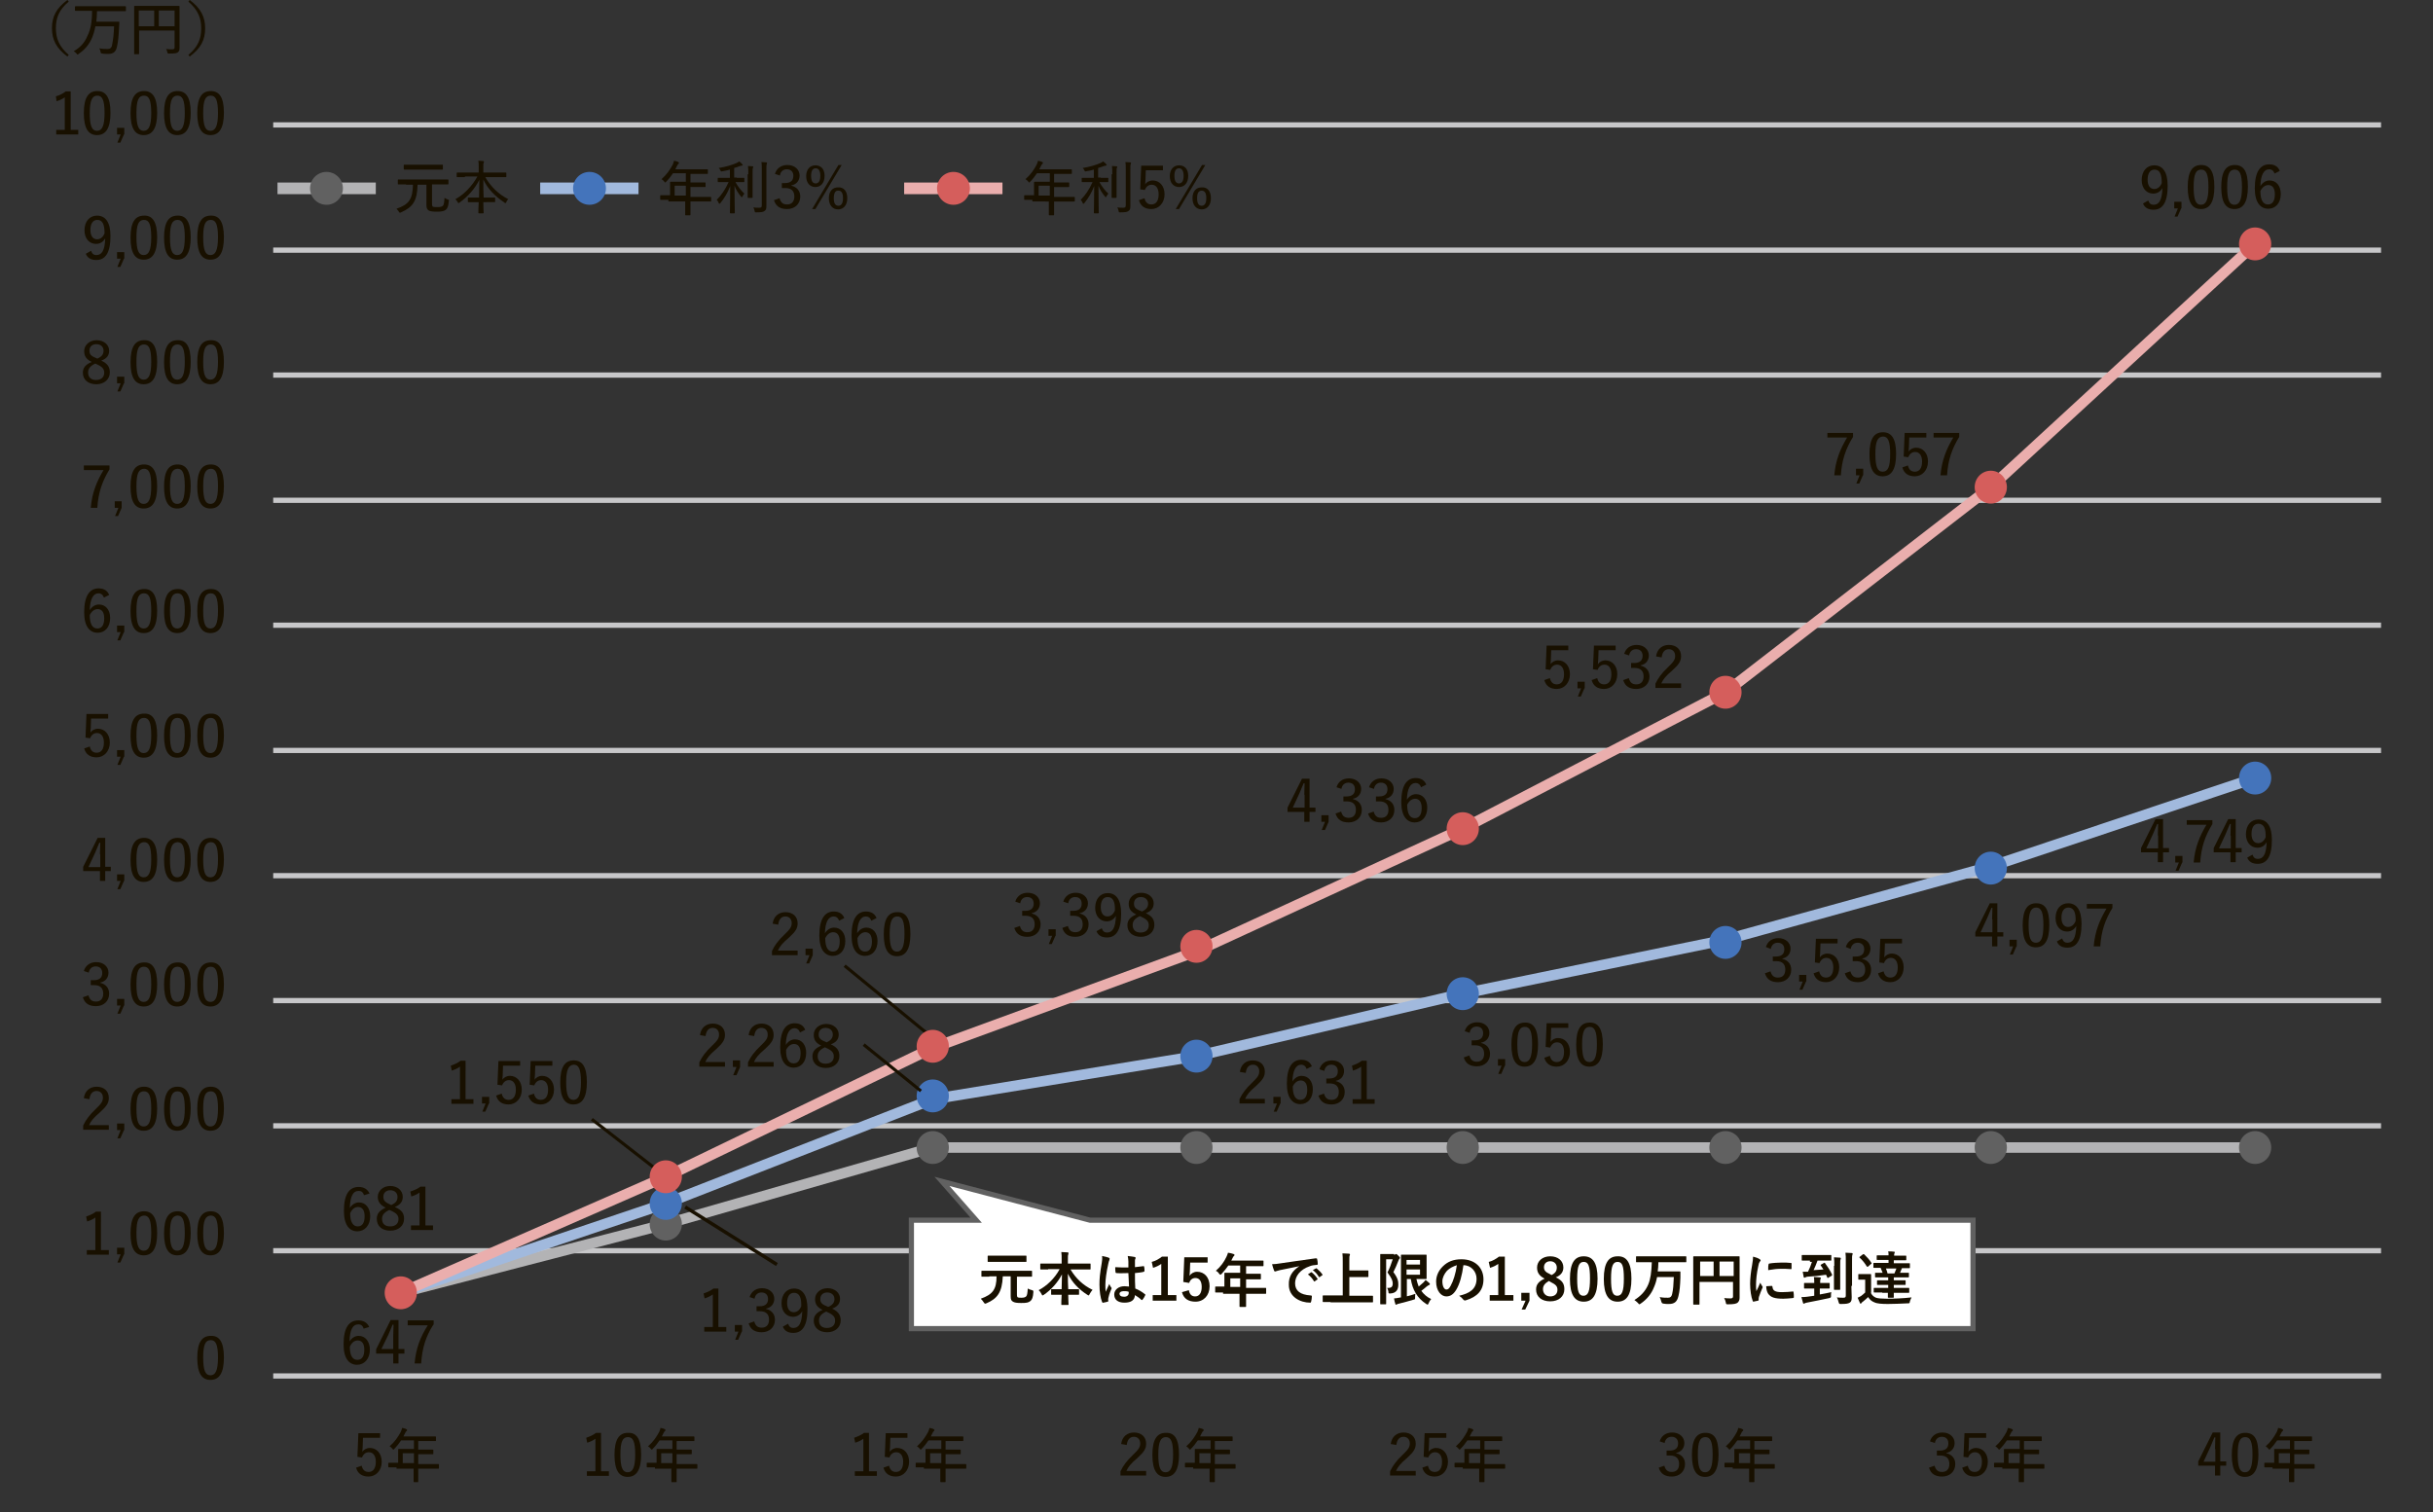 <?xml version="1.0" encoding="utf-8"?>
<!-- Generator: Adobe Illustrator 28.1.0, SVG Export Plug-In . SVG Version: 6.00 Build 0)  -->
<svg version="1.1" id="レイヤー_1" xmlns="http://www.w3.org/2000/svg" xmlns:xlink="http://www.w3.org/1999/xlink" x="0px"
	 y="0px" width="740px" height="460px" viewBox="0 0 740 460" style="enable-background:new 0 0 740 460;" xml:space="preserve">
<rect x="0" y="0" width="740" height="460" fill="#333333" stroke="none"/>
<style type="text/css">
	.st0{fill:#181000;}
	.st1{fill:none;stroke:#C7C7C9;stroke-width:1.592;stroke-miterlimit:10;}
	.st2{fill:none;stroke:#B3B3B5;stroke-width:3.185;stroke-miterlimit:10;}
	.st3{fill:#616161;}
	.st4{fill:none;stroke:#181000;stroke-width:1.062;stroke-miterlimit:10;}
	.st5{fill:none;stroke:#A1B9DD;stroke-width:3.185;stroke-miterlimit:10;}
	.st6{fill:#4474BB;}
	.st7{fill:none;stroke:#EAAEAD;stroke-width:3.185;stroke-miterlimit:10;}
	.st8{fill:none;stroke:#181000;stroke-width:0.955;stroke-miterlimit:10;}
	.st9{fill:#D55E5C;}
	.st10{fill:#FFFFFF;}
	.st11{fill:none;stroke:#616161;stroke-width:1.567;stroke-miterlimit:10;}
	.st12{fill:none;stroke:#B3B3B5;stroke-width:3.539;stroke-miterlimit:10;}
	.st13{fill:none;stroke:#A1B9DD;stroke-width:3.539;stroke-miterlimit:10;}
	.st14{fill:none;stroke:#EAAEAD;stroke-width:3.539;stroke-miterlimit:10;}
</style>
<g>
	<g>
		<path class="st0" d="M21.4,39.5h2.4v1.4h-6.7v-1.4h2.6v-9.9c-0.7,0.5-1.5,0.9-2.5,1.2L17,29.3c1.1-0.3,2.1-0.8,3-1.5h1.5V39.5z"/>
		<path class="st0" d="M33.6,34.3c0,4.7-1.4,6.8-4.1,6.8c-2.6,0-4-2-4-6.7c0-4.7,1.4-6.7,4.1-6.7C32.2,27.7,33.6,29.6,33.6,34.3z
			 M27.3,34.4c0,4,0.7,5.4,2.2,5.4s2.3-1.4,2.3-5.4s-0.7-5.3-2.2-5.3C28.1,29.1,27.3,30.4,27.3,34.4z"/>
		<path class="st0" d="M37.7,40.9l-1.1,2.5h-0.9l1-2.5h-1.1v-2h2.2V40.9z"/>
		<path class="st0" d="M47.8,34.3c0,4.7-1.4,6.8-4.1,6.8c-2.6,0-4-2-4-6.7c0-4.7,1.4-6.7,4.1-6.7C46.4,27.7,47.8,29.6,47.8,34.3z
			 M41.5,34.4c0,4,0.7,5.4,2.2,5.4s2.3-1.4,2.3-5.4s-0.7-5.3-2.2-5.3C42.2,29.1,41.5,30.4,41.5,34.4z"/>
		<path class="st0" d="M58,34.3c0,4.7-1.4,6.8-4.1,6.8c-2.6,0-4-2-4-6.7c0-4.7,1.4-6.7,4.1-6.7C56.6,27.7,58,29.6,58,34.3z
			 M51.7,34.4c0,4,0.7,5.4,2.2,5.4s2.3-1.4,2.3-5.4s-0.7-5.3-2.2-5.3C52.4,29.1,51.7,30.4,51.7,34.4z"/>
		<path class="st0" d="M68.1,34.3c0,4.7-1.4,6.8-4.1,6.8c-2.6,0-4-2-4-6.7c0-4.7,1.4-6.7,4.1-6.7C66.7,27.7,68.1,29.6,68.1,34.3z
			 M61.8,34.4c0,4,0.7,5.4,2.2,5.4s2.3-1.4,2.3-5.4s-0.7-5.3-2.2-5.3C62.5,29.1,61.8,30.4,61.8,34.4z"/>
		<path class="st0" d="M27.7,76.3c0.3,0.9,0.8,1.3,1.6,1.3c1.6,0,2.6-1.3,2.7-5.1c-0.6,1.1-1.6,1.7-2.8,1.7c-2,0-3.5-1.6-3.5-4.1
			c0-2.8,1.6-4.5,3.8-4.5c2.5,0,4.1,1.9,4.1,6.2c0,5.2-1.6,7.3-4.3,7.3c-1.6,0-2.7-0.6-3.2-1.9L27.7,76.3z M29.6,66.9
			c-1.4,0-2.1,1.2-2.1,3.1c0,1.8,0.8,2.8,2,2.8c1,0,1.8-0.6,2.3-1.8C31.8,68.3,31.2,66.9,29.6,66.9z"/>
		<path class="st0" d="M37.7,78.7l-1.1,2.5h-0.9l1-2.5h-1.1v-2h2.2V78.7z"/>
		<path class="st0" d="M47.8,72.2c0,4.7-1.4,6.8-4.1,6.8c-2.6,0-4-2-4-6.7c0-4.7,1.4-6.7,4.1-6.7C46.4,65.5,47.8,67.5,47.8,72.2z
			 M41.5,72.2c0,4,0.7,5.4,2.2,5.4s2.3-1.4,2.3-5.4c0-4-0.7-5.3-2.2-5.3C42.2,66.9,41.5,68.2,41.5,72.2z"/>
		<path class="st0" d="M58,72.2c0,4.7-1.4,6.8-4.1,6.8c-2.6,0-4-2-4-6.7c0-4.7,1.4-6.7,4.1-6.7C56.6,65.5,58,67.5,58,72.2z
			 M51.7,72.2c0,4,0.7,5.4,2.2,5.4s2.3-1.4,2.3-5.4c0-4-0.7-5.3-2.2-5.3C52.4,66.9,51.7,68.2,51.7,72.2z"/>
		<path class="st0" d="M68.1,72.2c0,4.7-1.4,6.8-4.1,6.8c-2.6,0-4-2-4-6.7c0-4.7,1.4-6.7,4.1-6.7C66.7,65.5,68.1,67.5,68.1,72.2z
			 M61.8,72.2c0,4,0.7,5.4,2.2,5.4s2.3-1.4,2.3-5.4c0-4-0.7-5.3-2.2-5.3C62.5,66.9,61.8,68.2,61.8,72.2z"/>
		<path class="st0" d="M33.4,113.3c0,2.1-1.7,3.6-4.1,3.6c-2.5,0-4.1-1.4-4.1-3.5c0-1.5,0.8-2.5,2.7-3.3c-1.7-0.8-2.3-1.8-2.3-3.3
			c0-1.8,1.6-3.3,3.8-3.3c2.2,0,3.8,1.4,3.8,3.2c0,1.4-0.7,2.4-2.4,3C32.7,110.6,33.4,111.6,33.4,113.3z M29,110.6
			c-1.5,0.7-2.2,1.5-2.2,2.7c0,1.5,0.9,2.3,2.4,2.3c1.5,0,2.5-0.8,2.5-2.2c0-1.1-0.5-1.8-2.3-2.6L29,110.6z M29.6,109.1
			c1.4-0.6,1.9-1.4,1.9-2.4c0-1.2-0.9-2-2.2-2s-2.1,0.8-2.1,2c0,1,0.4,1.6,2,2.2L29.6,109.1z"/>
		<path class="st0" d="M37.7,116.6l-1.1,2.5h-0.9l1-2.5h-1.1v-2h2.2V116.6z"/>
		<path class="st0" d="M47.8,110.1c0,4.7-1.4,6.8-4.1,6.8c-2.6,0-4-2-4-6.7c0-4.7,1.4-6.7,4.1-6.7C46.4,103.4,47.8,105.3,47.8,110.1
			z M41.5,110.1c0,4,0.7,5.4,2.2,5.4s2.3-1.4,2.3-5.4s-0.7-5.3-2.2-5.3C42.2,104.8,41.5,106.1,41.5,110.1z"/>
		<path class="st0" d="M58,110.1c0,4.7-1.4,6.8-4.1,6.8c-2.6,0-4-2-4-6.7c0-4.7,1.4-6.7,4.1-6.7C56.6,103.4,58,105.3,58,110.1z
			 M51.7,110.1c0,4,0.7,5.4,2.2,5.4s2.3-1.4,2.3-5.4s-0.7-5.3-2.2-5.3C52.4,104.8,51.7,106.1,51.7,110.1z"/>
		<path class="st0" d="M68.1,110.1c0,4.7-1.4,6.8-4.1,6.8c-2.6,0-4-2-4-6.7c0-4.7,1.4-6.7,4.1-6.7C66.7,103.4,68.1,105.3,68.1,110.1
			z M61.8,110.1c0,4,0.7,5.4,2.2,5.4s2.3-1.4,2.3-5.4s-0.7-5.3-2.2-5.3C62.5,104.8,61.8,106.1,61.8,110.1z"/>
		<path class="st0" d="M33.3,142.8c-2.2,3.6-3.4,7-3.7,11.7h-2c0.4-4.6,1.8-8,3.9-11.5h-6v-1.4h7.8V142.8z"/>
		<path class="st0" d="M37,154.5l-1.1,2.5H35l1-2.5h-1.1v-2H37V154.5z"/>
		<path class="st0" d="M47.8,147.9c0,4.7-1.4,6.8-4.1,6.8c-2.6,0-4-2-4-6.7c0-4.7,1.4-6.7,4.1-6.7C46.4,141.3,47.8,143.2,47.8,147.9
			z M41.5,147.9c0,4,0.7,5.4,2.2,5.4s2.3-1.4,2.3-5.4c0-4-0.7-5.3-2.2-5.3C42.2,142.7,41.5,144,41.5,147.9z"/>
		<path class="st0" d="M58,147.9c0,4.7-1.4,6.8-4.1,6.8c-2.6,0-4-2-4-6.7c0-4.7,1.4-6.7,4.1-6.7C56.6,141.3,58,143.2,58,147.9z
			 M51.7,147.9c0,4,0.7,5.4,2.2,5.4s2.3-1.4,2.3-5.4c0-4-0.7-5.3-2.2-5.3C52.4,142.7,51.7,144,51.7,147.9z"/>
		<path class="st0" d="M68.1,147.9c0,4.7-1.4,6.8-4.1,6.8c-2.6,0-4-2-4-6.7c0-4.7,1.4-6.7,4.1-6.7C66.7,141.3,68.1,143.2,68.1,147.9
			z M61.8,147.9c0,4,0.7,5.4,2.2,5.4s2.3-1.4,2.3-5.4c0-4-0.7-5.3-2.2-5.3C62.5,142.7,61.8,144,61.8,147.9z"/>
		<path class="st0" d="M31.6,181.8c-0.3-0.9-0.9-1.3-1.6-1.3c-1.7,0-2.6,1.8-2.7,5.1c0.7-1.1,1.7-1.7,2.8-1.7c2,0,3.4,1.6,3.4,4.1
			c0,2.8-1.6,4.5-3.8,4.5c-2.4,0-4.1-1.9-4.1-6.2c0-5.1,1.7-7.3,4.4-7.3c1.6,0,2.7,0.7,3.2,2L31.6,181.8z M29.6,191.2
			c1.4,0,2.1-1.1,2.1-3.1c0-1.8-0.7-2.8-2-2.8c-0.9,0-1.8,0.6-2.4,1.8C27.3,190,28.2,191.2,29.6,191.2z"/>
		<path class="st0" d="M37.7,192.3l-1.1,2.5h-0.9l1-2.5h-1.1v-2h2.2V192.3z"/>
		<path class="st0" d="M47.8,185.8c0,4.7-1.4,6.8-4.1,6.8c-2.6,0-4-2-4-6.7c0-4.7,1.4-6.7,4.1-6.7C46.4,179.1,47.8,181.1,47.8,185.8
			z M41.5,185.8c0,4,0.7,5.4,2.2,5.4s2.3-1.4,2.3-5.4s-0.7-5.3-2.2-5.3C42.2,180.5,41.5,181.8,41.5,185.8z"/>
		<path class="st0" d="M58,185.8c0,4.7-1.4,6.8-4.1,6.8c-2.6,0-4-2-4-6.7c0-4.7,1.4-6.7,4.1-6.7C56.6,179.1,58,181.1,58,185.8z
			 M51.7,185.8c0,4,0.7,5.4,2.2,5.4s2.3-1.4,2.3-5.4s-0.7-5.3-2.2-5.3C52.4,180.5,51.7,181.8,51.7,185.8z"/>
		<path class="st0" d="M68.1,185.8c0,4.7-1.4,6.8-4.1,6.8c-2.6,0-4-2-4-6.7c0-4.7,1.4-6.7,4.1-6.7C66.7,179.1,68.1,181.1,68.1,185.8
			z M61.8,185.8c0,4,0.7,5.4,2.2,5.4s2.3-1.4,2.3-5.4s-0.7-5.3-2.2-5.3C62.5,180.5,61.8,181.8,61.8,185.8z"/>
		<path class="st0" d="M32.9,218.6h-5.2l-0.1,2.9c0,0.4-0.1,0.9-0.1,1.4c0.4-0.7,1.3-1.2,2.3-1.2c2,0,3.6,1.6,3.6,4.2
			c0,2.7-1.8,4.5-4,4.5c-2,0-3.3-0.9-3.8-2.7l1.7-0.6c0.3,1.3,1,1.9,2.1,1.9c1.4,0,2.2-1.1,2.2-3.1c0-1.8-0.8-2.9-2.1-2.9
			c-1,0-1.7,0.6-2.1,1.6l-1.4-0.2l0.3-7.2h6.6V218.6z"/>
		<path class="st0" d="M37.7,230.2l-1.1,2.5h-0.9l1-2.5h-1.1v-2h2.2V230.2z"/>
		<path class="st0" d="M47.8,223.7c0,4.7-1.4,6.8-4.1,6.8c-2.6,0-4-2-4-6.7c0-4.7,1.4-6.7,4.1-6.7C46.4,217,47.8,218.9,47.8,223.7z
			 M41.5,223.7c0,4,0.7,5.4,2.2,5.4s2.3-1.4,2.3-5.4c0-4-0.7-5.3-2.2-5.3C42.2,218.4,41.5,219.7,41.5,223.7z"/>
		<path class="st0" d="M58,223.7c0,4.7-1.4,6.8-4.1,6.8c-2.6,0-4-2-4-6.7c0-4.7,1.4-6.7,4.1-6.7C56.6,217,58,218.9,58,223.7z
			 M51.7,223.7c0,4,0.7,5.4,2.2,5.4s2.3-1.4,2.3-5.4c0-4-0.7-5.3-2.2-5.3C52.4,218.4,51.7,219.7,51.7,223.7z"/>
		<path class="st0" d="M68.1,223.7c0,4.7-1.4,6.8-4.1,6.8c-2.6,0-4-2-4-6.7c0-4.7,1.4-6.7,4.1-6.7C66.7,217,68.1,218.9,68.1,223.7z
			 M61.8,223.7c0,4,0.7,5.4,2.2,5.4s2.3-1.4,2.3-5.4c0-4-0.7-5.3-2.2-5.3C62.5,218.4,61.8,219.7,61.8,223.7z"/>
		<path class="st0" d="M32,263.7h1.7v1.3H32v3h-1.6v-3h-5.1v-1.3l4.4-8.8H32V263.7z M30.4,259.9c0-1.2,0.1-2.3,0.1-3.5h-0.3
			c-0.4,1-0.9,2.1-1.3,3.1l-2,4.3h3.6V259.9z"/>
		<path class="st0" d="M37.7,268l-1.1,2.5h-0.9l1-2.5h-1.1v-2h2.2V268z"/>
		<path class="st0" d="M47.8,261.5c0,4.7-1.4,6.8-4.1,6.8c-2.6,0-4-2-4-6.7c0-4.7,1.4-6.7,4.1-6.7C46.4,254.9,47.8,256.8,47.8,261.5
			z M41.5,261.5c0,4,0.7,5.4,2.2,5.4s2.3-1.4,2.3-5.4c0-4-0.7-5.3-2.2-5.3C42.2,256.3,41.5,257.6,41.5,261.5z"/>
		<path class="st0" d="M58,261.5c0,4.7-1.4,6.8-4.1,6.8c-2.6,0-4-2-4-6.7c0-4.7,1.4-6.7,4.1-6.7C56.6,254.9,58,256.8,58,261.5z
			 M51.7,261.5c0,4,0.7,5.4,2.2,5.4s2.3-1.4,2.3-5.4c0-4-0.7-5.3-2.2-5.3C52.4,256.3,51.7,257.6,51.7,261.5z"/>
		<path class="st0" d="M68.1,261.5c0,4.7-1.4,6.8-4.1,6.8c-2.6,0-4-2-4-6.7c0-4.7,1.4-6.7,4.1-6.7C66.7,254.9,68.1,256.8,68.1,261.5
			z M61.8,261.5c0,4,0.7,5.4,2.2,5.4s2.3-1.4,2.3-5.4c0-4-0.7-5.3-2.2-5.3C62.5,256.3,61.8,257.6,61.8,261.5z"/>
		<path class="st0" d="M25.5,295.4c0.5-1.7,1.9-2.7,3.8-2.7c2.2,0,3.7,1.4,3.7,3.2c0,1.5-0.9,2.7-2.5,3v0.1c1.7,0.4,2.7,1.6,2.7,3.3
			c0,2.3-1.7,3.8-4,3.8c-2.1,0-3.4-0.8-4-2.7l1.7-0.6c0.4,1.4,1.1,1.9,2.3,1.9c1.4,0,2.2-0.9,2.2-2.4c0-1.6-0.8-2.6-2.8-2.6h-1v-1.5
			h0.9c1.8,0,2.6-0.8,2.6-2.2c0-1.3-0.8-2-2-2c-1,0-1.9,0.6-2.1,1.9L25.5,295.4z"/>
		<path class="st0" d="M37.7,305.9l-1.1,2.5h-0.9l1-2.5h-1.1v-2h2.2V305.9z"/>
		<path class="st0" d="M47.8,299.4c0,4.7-1.4,6.8-4.1,6.8c-2.6,0-4-2-4-6.7c0-4.7,1.4-6.7,4.1-6.7C46.4,292.7,47.8,294.7,47.8,299.4
			z M41.5,299.4c0,4,0.7,5.4,2.2,5.4s2.3-1.4,2.3-5.4c0-4-0.7-5.3-2.2-5.3C42.2,294.1,41.5,295.4,41.5,299.4z"/>
		<path class="st0" d="M58,299.4c0,4.7-1.4,6.8-4.1,6.8c-2.6,0-4-2-4-6.7c0-4.7,1.4-6.7,4.1-6.7C56.6,292.7,58,294.7,58,299.4z
			 M51.7,299.4c0,4,0.7,5.4,2.2,5.4s2.3-1.4,2.3-5.4c0-4-0.7-5.3-2.2-5.3C52.4,294.1,51.7,295.4,51.7,299.4z"/>
		<path class="st0" d="M68.1,299.4c0,4.7-1.4,6.8-4.1,6.8c-2.6,0-4-2-4-6.7c0-4.7,1.4-6.7,4.1-6.7C66.7,292.7,68.1,294.7,68.1,299.4
			z M61.8,299.4c0,4,0.7,5.4,2.2,5.4s2.3-1.4,2.3-5.4c0-4-0.7-5.3-2.2-5.3C62.5,294.1,61.8,295.4,61.8,299.4z"/>
		<path class="st0" d="M25.5,334.1c0.3-2.3,1.9-3.5,3.9-3.5c2.2,0,3.7,1.3,3.7,3.4c0,1.5-0.6,2.5-2.7,4.4c-1.9,1.6-2.8,2.7-3.3,3.9
			h6v1.4h-7.8v-1.3c0.8-1.7,1.9-3.2,3.8-5c1.8-1.7,2.2-2.4,2.2-3.5c0-1.2-0.8-2-1.9-2c-1.2,0-2,0.8-2.2,2.5L25.5,334.1z"/>
		<path class="st0" d="M37.7,343.8l-1.1,2.5h-0.9l1-2.5h-1.1v-2h2.2V343.8z"/>
		<path class="st0" d="M47.8,337.2c0,4.7-1.4,6.8-4.1,6.8c-2.6,0-4-2-4-6.7c0-4.7,1.4-6.7,4.1-6.7C46.4,330.6,47.8,332.5,47.8,337.2
			z M41.5,337.3c0,4,0.7,5.4,2.2,5.4s2.3-1.4,2.3-5.4c0-4-0.7-5.3-2.2-5.3C42.2,332,41.5,333.3,41.5,337.3z"/>
		<path class="st0" d="M58,337.2c0,4.7-1.4,6.8-4.1,6.8c-2.6,0-4-2-4-6.7c0-4.7,1.4-6.7,4.1-6.7C56.6,330.6,58,332.5,58,337.2z
			 M51.7,337.3c0,4,0.7,5.4,2.2,5.4s2.3-1.4,2.3-5.4c0-4-0.7-5.3-2.2-5.3C52.4,332,51.7,333.3,51.7,337.3z"/>
		<path class="st0" d="M68.1,337.2c0,4.7-1.4,6.8-4.1,6.8c-2.6,0-4-2-4-6.7c0-4.7,1.4-6.7,4.1-6.7C66.7,330.6,68.1,332.5,68.1,337.2
			z M61.8,337.3c0,4,0.7,5.4,2.2,5.4s2.3-1.4,2.3-5.4c0-4-0.7-5.3-2.2-5.3C62.5,332,61.8,333.3,61.8,337.3z"/>
		<path class="st0" d="M30.7,380.3h2.4v1.4h-6.7v-1.4H29v-9.9c-0.7,0.5-1.5,0.9-2.5,1.2l-0.3-1.5c1.1-0.4,2.1-0.8,3-1.5h1.5V380.3z"
			/>
		<path class="st0" d="M37.7,381.6l-1.1,2.5h-0.9l1-2.5h-1.1v-2h2.2V381.6z"/>
		<path class="st0" d="M47.8,375.1c0,4.7-1.4,6.8-4.1,6.8c-2.6,0-4-2-4-6.7c0-4.7,1.4-6.7,4.1-6.7C46.4,368.5,47.8,370.4,47.8,375.1
			z M41.5,375.1c0,4,0.7,5.4,2.2,5.4s2.3-1.4,2.3-5.4c0-4-0.7-5.3-2.2-5.3C42.2,369.9,41.5,371.2,41.5,375.1z"/>
		<path class="st0" d="M58,375.1c0,4.7-1.4,6.8-4.1,6.8c-2.6,0-4-2-4-6.7c0-4.7,1.4-6.7,4.1-6.7C56.6,368.5,58,370.4,58,375.1z
			 M51.7,375.1c0,4,0.7,5.4,2.2,5.4s2.3-1.4,2.3-5.4c0-4-0.7-5.3-2.2-5.3C52.4,369.9,51.7,371.2,51.7,375.1z"/>
		<path class="st0" d="M68.1,375.1c0,4.7-1.4,6.8-4.1,6.8c-2.6,0-4-2-4-6.7c0-4.7,1.4-6.7,4.1-6.7C66.7,368.5,68.1,370.4,68.1,375.1
			z M61.8,375.1c0,4,0.7,5.4,2.2,5.4s2.3-1.4,2.3-5.4c0-4-0.7-5.3-2.2-5.3C62.5,369.9,61.8,371.2,61.8,375.1z"/>
		<path class="st0" d="M68.1,413c0,4.7-1.4,6.8-4.1,6.8c-2.6,0-4-2-4-6.7c0-4.7,1.4-6.7,4.1-6.7C66.7,406.3,68.1,408.2,68.1,413z
			 M61.8,413c0,4,0.7,5.4,2.2,5.4s2.3-1.4,2.3-5.4c0-4-0.7-5.3-2.2-5.3C62.5,407.7,61.8,409,61.8,413z"/>
	</g>
	<g>
		<line class="st1" x1="83.1" y1="38" x2="724.2" y2="38"/>
		<line class="st1" x1="83.1" y1="76.1" x2="724.2" y2="76.1"/>
		<line class="st1" x1="83.1" y1="114.1" x2="724.2" y2="114.1"/>
		<line class="st1" x1="83.1" y1="152.2" x2="724.2" y2="152.2"/>
		<line class="st1" x1="83.1" y1="190.2" x2="724.2" y2="190.2"/>
		<line class="st1" x1="83.1" y1="228.3" x2="724.2" y2="228.3"/>
		<line class="st1" x1="83.1" y1="266.4" x2="724.2" y2="266.4"/>
		<line class="st1" x1="83.1" y1="304.4" x2="724.2" y2="304.4"/>
		<line class="st1" x1="83.1" y1="342.5" x2="724.2" y2="342.5"/>
		<line class="st1" x1="83.1" y1="380.5" x2="724.2" y2="380.5"/>
		<line class="st1" x1="83.1" y1="418.6" x2="724.2" y2="418.6"/>
	</g>
	<g>
		<path class="st0" d="M20.9,0.5c-3,2.5-3.9,5-3.9,8.1c0,3.1,1,5.6,3.9,8.1l-0.4,0.5c-3.4-2.5-4.7-5.2-4.7-8.6
			c0-3.5,1.3-6.1,4.7-8.6L20.9,0.5z"/>
		<path class="st0" d="M25.3,3.3c-1.6,0-2.2,0-2.3,0c-0.2,0-0.2,0-0.2-0.2V2.1c0-0.1,0-0.2,0.2-0.2c0.1,0,0.7,0,2.3,0h10.5
			c1.6,0,2.2,0,2.3,0c0.1,0,0.2,0,0.2,0.2v1.1c0,0.1,0,0.2-0.2,0.2c-0.1,0-0.7,0-2.3,0h-6.3c0,1.2-0.1,2.2-0.2,3.2h4.7
			c1.5,0,2,0,2.1,0c0.1,0,0.2,0,0.2,0.2c0,0.6-0.1,1.2-0.1,1.8c-0.1,2.4-0.3,4.2-0.6,5.5c-0.3,1.6-1.1,2.3-2.6,2.3
			c-0.8,0-1.3,0-1.9-0.1c-0.4-0.1-0.5-0.1-0.5-0.5c-0.1-0.4-0.2-0.8-0.4-1.1c1,0.2,1.8,0.2,2.6,0.2c0.7,0,1.2-0.4,1.3-1.3
			c0.3-1.5,0.5-2.9,0.6-5.6h-5.7c-0.2,1.3-0.6,2.5-1,3.5c-0.9,2.1-2.3,3.7-4.1,4.9c-0.1,0.1-0.2,0.2-0.3,0.2c-0.1,0-0.2-0.1-0.3-0.3
			c-0.3-0.3-0.6-0.6-0.9-0.7c1.9-1.1,3.3-2.5,4.2-4.7C27.6,8.9,28,6.6,28,3.3H25.3z"/>
		<path class="st0" d="M54.6,11.7c0,1.5,0,2.4,0,2.9c0,0.6-0.1,1-0.5,1.3c-0.4,0.3-0.9,0.4-2.6,0.4c-0.5,0-0.5,0-0.6-0.4
			c-0.1-0.4-0.2-0.8-0.4-1c0.6,0.1,1.5,0.1,1.8,0.1c0.6,0,0.8-0.1,0.8-0.6V9.3H42.3v3.9c0,2,0,3,0,3.1c0,0.1,0,0.2-0.2,0.2H41
			c-0.1,0-0.2,0-0.2-0.2c0-0.1,0-1.1,0-3.4V5.4c0-2.3,0-3.3,0-3.4c0-0.2,0-0.2,0.2-0.2c0.1,0,0.7,0,2.5,0H52c1.7,0,2.4,0,2.4,0
			c0.2,0,0.2,0,0.2,0.2c0,0.1,0,1.2,0,3.5V11.7z M46.9,8V3.2h-4.7V8H46.9z M48.3,3.2V8h4.8V3.2H48.3z"/>
		<path class="st0" d="M57.7,0c3.4,2.5,4.7,5.2,4.7,8.6c0,3.5-1.3,6.1-4.7,8.6l-0.4-0.5c3-2.5,3.9-5,3.9-8.1c0-3.1-1-5.6-3.9-8.1
			L57.7,0z"/>
	</g>
	<g>
		<polyline class="st2" points="685.9,349.1 444.9,349.1 363.9,349.1 283.7,349.1 202.5,372.4 121.9,393.3 		"/>
		<g>
			<g>
				<ellipse class="st3" cx="202.5" cy="372.4" rx="4.9" ry="5"/>
				<ellipse class="st3" cx="283.7" cy="349.1" rx="4.9" ry="5"/>
				<ellipse class="st3" cx="363.9" cy="349.1" rx="4.9" ry="5"/>
				<ellipse class="st3" cx="444.9" cy="349.1" rx="4.9" ry="5"/>
				<ellipse class="st3" cx="524.8" cy="349.1" rx="4.9" ry="5"/>
				<ellipse class="st3" cx="605.5" cy="349.1" rx="4.9" ry="5"/>
				<ellipse class="st3" cx="685.9" cy="349.1" rx="4.9" ry="5"/>
			</g>
		</g>
	</g>
	<line class="st4" x1="236.3" y1="384.7" x2="208.4" y2="367.2"/>
	<g>
		<polyline class="st5" points="685.9,236.7 605.5,263.6 524.8,285.9 444.9,302.3 363.9,321.3 283.7,334.4 202.5,366.1 121.9,393.3 
					"/>
		<g>
			<g>
				<ellipse class="st6" cx="524.8" cy="286.7" rx="4.9" ry="5"/>
				<ellipse class="st6" cx="605.5" cy="264.1" rx="4.9" ry="5"/>
				<ellipse class="st6" cx="685.9" cy="236.7" rx="4.9" ry="5"/>
				<g>
					<ellipse class="st6" cx="202.5" cy="366.1" rx="4.9" ry="5"/>
					<ellipse class="st6" cx="283.7" cy="333.4" rx="4.9" ry="5"/>
					<ellipse class="st6" cx="363.9" cy="321.3" rx="4.9" ry="5"/>
					<ellipse class="st6" cx="444.9" cy="302.3" rx="4.9" ry="5"/>
				</g>
			</g>
		</g>
	</g>
	<g>
		<polyline class="st7" points="121.9,393.3 202.5,358 283.7,318.8 363.9,289.4 444.9,252.1 524.8,210.6 605.5,148.2 685.9,74.2 		
			"/>
		<line class="st8" x1="280.1" y1="331.9" x2="262.7" y2="317.8"/>
		<line class="st8" x1="202.5" y1="358" x2="180" y2="340.5"/>
		<line class="st8" x1="283.7" y1="315.8" x2="256.9" y2="293.8"/>
		<g>
			<g>
				<ellipse class="st9" cx="121.9" cy="393.3" rx="4.9" ry="5"/>
				<ellipse class="st9" cx="202.5" cy="358" rx="4.9" ry="5"/>
				<ellipse class="st9" cx="283.7" cy="318.3" rx="4.9" ry="5"/>
				<ellipse class="st9" cx="363.9" cy="287.9" rx="4.9" ry="5"/>
				<ellipse class="st9" cx="444.9" cy="252.1" rx="4.9" ry="5"/>
				<ellipse class="st9" cx="524.8" cy="210.6" rx="4.9" ry="5"/>
				<ellipse class="st9" cx="605.5" cy="148.2" rx="4.9" ry="5"/>
				<ellipse class="st9" cx="685.9" cy="74.2" rx="4.9" ry="5"/>
			</g>
		</g>
	</g>
	<g>
		<path class="st0" d="M115.6,437.4h-5.2l-0.1,2.9c0,0.4-0.1,0.9-0.1,1.4c0.4-0.7,1.3-1.2,2.3-1.2c2,0,3.6,1.6,3.6,4.2
			c0,2.7-1.8,4.5-4,4.5c-2,0-3.3-0.9-3.8-2.7l1.7-0.6c0.3,1.3,1,1.9,2.1,1.9c1.4,0,2.2-1.1,2.2-3.1c0-1.8-0.8-2.9-2.1-2.9
			c-1,0-1.7,0.6-2.1,1.6l-1.4-0.2l0.3-7.2h6.6V437.4z"/>
		<path class="st0" d="M120.6,446.4c-1.6,0-2.2,0-2.3,0c-0.1,0-0.2,0-0.2-0.2v-1c0-0.1,0-0.2,0.2-0.2c0.1,0,0.6,0,2.3,0h0.5v-2.5
			c0-1,0-1.4,0-1.5c0-0.1,0-0.2,0.2-0.2c0.1,0,0.7,0,2.4,0h2.2v-2.6H122c-0.6,0.9-1.3,1.8-2.1,2.6c-0.1,0.2-0.2,0.2-0.3,0.2
			s-0.1-0.1-0.3-0.3c-0.2-0.3-0.5-0.5-0.8-0.7c1.6-1.4,2.6-2.9,3.4-4.4c0.2-0.4,0.3-0.8,0.4-1.2c0.5,0.1,1,0.2,1.3,0.4
			c0.2,0.1,0.2,0.1,0.2,0.3s-0.1,0.2-0.2,0.3c-0.1,0.1-0.3,0.3-0.4,0.6c-0.2,0.3-0.3,0.7-0.5,1h7.3c1.7,0,2.3,0,2.4,0
			c0.1,0,0.2,0,0.2,0.2v1c0,0.1,0,0.2-0.2,0.2c-0.1,0-0.7,0-2.4,0h-2.8v2.6h2c1.7,0,2.3,0,2.4,0c0.1,0,0.2,0,0.2,0.2v1
			c0,0.2,0,0.2-0.2,0.2c-0.1,0-0.7,0-2.4,0h-2v3h3.9c1.6,0,2.2,0,2.2,0c0.1,0,0.2,0,0.2,0.2v1c0,0.2,0,0.2-0.2,0.2
			c-0.1,0-0.6,0-2.2,0h-3.9v1c0,1.9,0,2.8,0,2.9c0,0.2,0,0.2-0.2,0.2H126c-0.2,0-0.2,0-0.2-0.2c0-0.1,0-1,0-2.9v-1H120.6z
			 M125.9,445.1v-3h-3.4v3H125.9z"/>
	</g>
	<g>
		<path class="st0" d="M182.8,447.6h2.4v1.4h-6.7v-1.4h2.6v-9.9c-0.7,0.5-1.5,0.9-2.5,1.2l-0.3-1.5c1.1-0.4,2.1-0.8,3-1.5h1.5V447.6
			z"/>
		<path class="st0" d="M195,442.5c0,4.7-1.4,6.8-4.1,6.8c-2.6,0-4-2-4-6.7c0-4.7,1.4-6.7,4.1-6.7C193.6,435.8,195,437.7,195,442.5z
			 M188.7,442.5c0,4,0.7,5.4,2.2,5.4s2.3-1.4,2.3-5.4c0-4-0.7-5.3-2.2-5.3C189.4,437.2,188.7,438.5,188.7,442.5z"/>
		<path class="st0" d="M199.2,446.4c-1.6,0-2.2,0-2.3,0c-0.1,0-0.2,0-0.2-0.2v-1c0-0.1,0-0.2,0.2-0.2c0.1,0,0.6,0,2.3,0h0.5v-2.5
			c0-1,0-1.4,0-1.5c0-0.1,0-0.2,0.2-0.2c0.1,0,0.7,0,2.4,0h2.2v-2.6h-3.9c-0.6,0.9-1.3,1.8-2.1,2.6c-0.1,0.2-0.2,0.2-0.3,0.2
			s-0.1-0.1-0.3-0.3c-0.2-0.3-0.5-0.5-0.8-0.7c1.6-1.4,2.6-2.9,3.4-4.4c0.2-0.4,0.3-0.8,0.4-1.2c0.5,0.1,1,0.2,1.3,0.4
			c0.2,0.1,0.2,0.1,0.2,0.3s-0.1,0.2-0.2,0.3c-0.1,0.1-0.3,0.3-0.4,0.6c-0.2,0.3-0.3,0.7-0.5,1h7.3c1.7,0,2.3,0,2.4,0
			c0.1,0,0.2,0,0.2,0.2v1c0,0.1,0,0.2-0.2,0.2c-0.1,0-0.7,0-2.4,0h-2.8v2.6h2c1.7,0,2.3,0,2.4,0c0.1,0,0.2,0,0.2,0.2v1
			c0,0.2,0,0.2-0.2,0.2c-0.1,0-0.7,0-2.4,0h-2v3h3.9c1.6,0,2.2,0,2.2,0c0.1,0,0.2,0,0.2,0.2v1c0,0.2,0,0.2-0.2,0.2
			c-0.1,0-0.6,0-2.2,0h-3.9v1c0,1.9,0,2.8,0,2.9c0,0.2,0,0.2-0.2,0.2h-1.2c-0.2,0-0.2,0-0.2-0.2c0-0.1,0-1,0-2.9v-1H199.2z
			 M204.5,445.1v-3h-3.4v3H204.5z"/>
	</g>
	<g>
		<path class="st0" d="M264.3,447.6h2.4v1.4H260v-1.4h2.6v-9.9c-0.7,0.5-1.5,0.9-2.5,1.2l-0.3-1.5c1.1-0.4,2.1-0.8,3-1.5h1.5V447.6z
			"/>
		<path class="st0" d="M276,437.4h-5.2l-0.1,2.9c0,0.4-0.1,0.9-0.1,1.4c0.4-0.7,1.3-1.2,2.3-1.2c2,0,3.6,1.6,3.6,4.2
			c0,2.7-1.8,4.5-4,4.5c-2,0-3.3-0.9-3.8-2.7l1.7-0.6c0.3,1.3,1,1.9,2.1,1.9c1.4,0,2.2-1.1,2.2-3.1c0-1.8-0.8-2.9-2.1-2.9
			c-1,0-1.7,0.6-2.1,1.6l-1.4-0.2l0.3-7.2h6.6V437.4z"/>
		<path class="st0" d="M281,446.4c-1.6,0-2.2,0-2.3,0c-0.1,0-0.2,0-0.2-0.2v-1c0-0.1,0-0.2,0.2-0.2c0.1,0,0.6,0,2.3,0h0.5v-2.5
			c0-1,0-1.4,0-1.5c0-0.1,0-0.2,0.2-0.2c0.1,0,0.7,0,2.4,0h2.2v-2.6h-3.9c-0.6,0.9-1.3,1.8-2.1,2.6c-0.1,0.2-0.2,0.2-0.3,0.2
			s-0.1-0.1-0.3-0.3c-0.2-0.3-0.5-0.5-0.8-0.7c1.6-1.4,2.6-2.9,3.4-4.4c0.2-0.4,0.3-0.8,0.4-1.2c0.5,0.1,1,0.2,1.3,0.4
			c0.2,0.1,0.2,0.1,0.2,0.3s-0.1,0.2-0.2,0.3c-0.1,0.1-0.3,0.3-0.4,0.6c-0.2,0.3-0.3,0.7-0.5,1h7.3c1.7,0,2.3,0,2.4,0
			c0.1,0,0.2,0,0.2,0.2v1c0,0.1,0,0.2-0.2,0.2c-0.1,0-0.7,0-2.4,0h-2.8v2.6h2c1.7,0,2.3,0,2.4,0c0.1,0,0.2,0,0.2,0.2v1
			c0,0.2,0,0.2-0.2,0.2c-0.1,0-0.7,0-2.4,0h-2v3h3.9c1.6,0,2.2,0,2.2,0c0.1,0,0.2,0,0.2,0.2v1c0,0.2,0,0.2-0.2,0.2
			c-0.1,0-0.6,0-2.2,0h-3.9v1c0,1.9,0,2.8,0,2.9c0,0.2,0,0.2-0.2,0.2h-1.2c-0.2,0-0.2,0-0.2-0.2c0-0.1,0-1,0-2.9v-1H281z
			 M286.3,445.1v-3h-3.4v3H286.3z"/>
	</g>
	<g>
		<path class="st0" d="M341,439.3c0.3-2.3,1.9-3.5,3.9-3.5c2.2,0,3.7,1.3,3.7,3.4c0,1.5-0.6,2.5-2.7,4.4c-1.9,1.6-2.8,2.7-3.3,3.9h6
			v1.4h-7.8v-1.3c0.8-1.7,1.9-3.2,3.8-5c1.8-1.7,2.2-2.4,2.2-3.5c0-1.2-0.8-2-1.9-2c-1.2,0-2,0.8-2.2,2.5L341,439.3z"/>
		<path class="st0" d="M358.6,442.5c0,4.7-1.4,6.8-4.1,6.8c-2.6,0-4-2-4-6.7c0-4.7,1.4-6.7,4.1-6.7
			C357.2,435.8,358.6,437.7,358.6,442.5z M352.3,442.5c0,4,0.7,5.4,2.2,5.4s2.3-1.4,2.3-5.4c0-4-0.7-5.3-2.2-5.3
			C353.1,437.2,352.3,438.5,352.3,442.5z"/>
		<path class="st0" d="M362.9,446.4c-1.6,0-2.2,0-2.3,0c-0.1,0-0.2,0-0.2-0.2v-1c0-0.1,0-0.2,0.2-0.2c0.1,0,0.6,0,2.3,0h0.5v-2.5
			c0-1,0-1.4,0-1.5c0-0.1,0-0.2,0.2-0.2c0.1,0,0.7,0,2.4,0h2.2v-2.6h-3.9c-0.6,0.9-1.3,1.8-2.1,2.6c-0.1,0.2-0.2,0.2-0.3,0.2
			s-0.1-0.1-0.3-0.3c-0.2-0.3-0.5-0.5-0.8-0.7c1.6-1.4,2.6-2.9,3.4-4.4c0.2-0.4,0.3-0.8,0.4-1.2c0.5,0.1,1,0.2,1.3,0.4
			c0.2,0.1,0.2,0.1,0.2,0.3s-0.1,0.2-0.2,0.3c-0.1,0.1-0.3,0.3-0.4,0.6c-0.2,0.3-0.3,0.7-0.5,1h7.3c1.7,0,2.3,0,2.4,0
			c0.1,0,0.2,0,0.2,0.2v1c0,0.1,0,0.2-0.2,0.2c-0.1,0-0.7,0-2.4,0h-2.8v2.6h2c1.7,0,2.3,0,2.4,0c0.1,0,0.2,0,0.2,0.2v1
			c0,0.2,0,0.2-0.2,0.2c-0.1,0-0.7,0-2.4,0h-2v3h3.9c1.6,0,2.2,0,2.2,0c0.1,0,0.2,0,0.2,0.2v1c0,0.2,0,0.2-0.2,0.2
			c-0.1,0-0.6,0-2.2,0h-3.9v1c0,1.9,0,2.8,0,2.9c0,0.2,0,0.2-0.2,0.2h-1.2c-0.2,0-0.2,0-0.2-0.2c0-0.1,0-1,0-2.9v-1H362.9z
			 M368.2,445.1v-3h-3.4v3H368.2z"/>
	</g>
	<g>
		<path class="st0" d="M423,439.3c0.3-2.3,1.9-3.5,3.9-3.5c2.2,0,3.7,1.3,3.7,3.4c0,1.5-0.6,2.5-2.7,4.4c-1.9,1.6-2.8,2.7-3.3,3.9h6
			v1.4h-7.8v-1.3c0.8-1.7,1.9-3.2,3.8-5c1.8-1.7,2.2-2.4,2.2-3.5c0-1.2-0.8-2-1.9-2c-1.2,0-2,0.8-2.2,2.5L423,439.3z"/>
		<path class="st0" d="M439.9,437.4h-5.2l-0.1,2.9c0,0.4-0.1,0.9-0.1,1.4c0.4-0.7,1.3-1.2,2.3-1.2c2,0,3.6,1.6,3.6,4.2
			c0,2.7-1.8,4.5-4,4.5c-2,0-3.3-0.9-3.8-2.7l1.7-0.6c0.3,1.3,1,1.9,2.1,1.9c1.4,0,2.2-1.1,2.2-3.1c0-1.8-0.8-2.9-2.1-2.9
			c-1,0-1.7,0.6-2.1,1.6l-1.4-0.2l0.3-7.2h6.6V437.4z"/>
		<path class="st0" d="M444.9,446.4c-1.6,0-2.2,0-2.3,0c-0.1,0-0.2,0-0.2-0.2v-1c0-0.1,0-0.2,0.2-0.2c0.1,0,0.6,0,2.3,0h0.5v-2.5
			c0-1,0-1.4,0-1.5c0-0.1,0-0.2,0.2-0.2c0.1,0,0.7,0,2.4,0h2.2v-2.6h-3.9c-0.6,0.9-1.3,1.8-2.1,2.6c-0.1,0.2-0.2,0.2-0.3,0.2
			s-0.1-0.1-0.3-0.3c-0.2-0.3-0.5-0.5-0.8-0.7c1.6-1.4,2.6-2.9,3.4-4.4c0.2-0.4,0.3-0.8,0.4-1.2c0.5,0.1,1,0.2,1.3,0.4
			c0.2,0.1,0.2,0.1,0.2,0.3s-0.1,0.2-0.2,0.3c-0.1,0.1-0.3,0.3-0.4,0.6c-0.2,0.3-0.3,0.7-0.5,1h7.3c1.7,0,2.3,0,2.4,0
			c0.1,0,0.2,0,0.2,0.2v1c0,0.1,0,0.2-0.2,0.2c-0.1,0-0.7,0-2.4,0h-2.8v2.6h2c1.7,0,2.3,0,2.4,0c0.1,0,0.2,0,0.2,0.2v1
			c0,0.2,0,0.2-0.2,0.2c-0.1,0-0.7,0-2.4,0h-2v3h3.9c1.6,0,2.2,0,2.2,0c0.1,0,0.2,0,0.2,0.2v1c0,0.2,0,0.2-0.2,0.2
			c-0.1,0-0.6,0-2.2,0h-3.9v1c0,1.9,0,2.8,0,2.9c0,0.2,0,0.2-0.2,0.2h-1.2c-0.2,0-0.2,0-0.2-0.2c0-0.1,0-1,0-2.9v-1H444.9z
			 M450.2,445.1v-3h-3.4v3H450.2z"/>
	</g>
	<g>
		<path class="st0" d="M504.8,438.5c0.5-1.7,1.9-2.7,3.8-2.7c2.2,0,3.7,1.4,3.7,3.2c0,1.5-0.9,2.7-2.5,3v0.1
			c1.7,0.4,2.7,1.6,2.7,3.3c0,2.3-1.7,3.8-4,3.8c-2.1,0-3.4-0.8-4-2.7l1.7-0.6c0.4,1.4,1.1,1.9,2.3,1.9c1.4,0,2.2-0.9,2.2-2.4
			c0-1.6-0.8-2.6-2.8-2.6h-1v-1.5h0.9c1.8,0,2.6-0.8,2.6-2.2c0-1.3-0.8-2-2-2c-1,0-1.9,0.6-2.1,1.9L504.8,438.5z"/>
		<path class="st0" d="M522.7,442.5c0,4.7-1.4,6.8-4.1,6.8c-2.6,0-4-2-4-6.7c0-4.7,1.4-6.7,4.1-6.7S522.7,437.7,522.7,442.5z
			 M516.4,442.5c0,4,0.7,5.4,2.2,5.4s2.3-1.4,2.3-5.4c0-4-0.7-5.3-2.2-5.3C517.1,437.2,516.4,438.5,516.4,442.5z"/>
		<path class="st0" d="M527,446.4c-1.6,0-2.2,0-2.3,0c-0.1,0-0.2,0-0.2-0.2v-1c0-0.1,0-0.2,0.2-0.2c0.1,0,0.6,0,2.3,0h0.5v-2.5
			c0-1,0-1.4,0-1.5c0-0.1,0-0.2,0.2-0.2c0.1,0,0.7,0,2.4,0h2.2v-2.6h-3.9c-0.6,0.9-1.3,1.8-2.1,2.6c-0.1,0.2-0.2,0.2-0.3,0.2
			s-0.1-0.1-0.3-0.3c-0.2-0.3-0.5-0.5-0.8-0.7c1.6-1.4,2.6-2.9,3.4-4.4c0.2-0.4,0.3-0.8,0.4-1.2c0.5,0.1,1,0.2,1.3,0.4
			c0.2,0.1,0.2,0.1,0.2,0.3s-0.1,0.2-0.2,0.3c-0.1,0.1-0.3,0.3-0.4,0.6c-0.2,0.3-0.3,0.7-0.5,1h7.3c1.7,0,2.3,0,2.4,0
			c0.1,0,0.2,0,0.2,0.2v1c0,0.1,0,0.2-0.2,0.2c-0.1,0-0.7,0-2.4,0h-2.8v2.6h2c1.7,0,2.3,0,2.4,0c0.1,0,0.2,0,0.2,0.2v1
			c0,0.2,0,0.2-0.2,0.2c-0.1,0-0.7,0-2.4,0h-2v3h3.8c1.6,0,2.2,0,2.2,0c0.1,0,0.2,0,0.2,0.2v1c0,0.2,0,0.2-0.2,0.2
			c-0.1,0-0.6,0-2.2,0h-3.8v1c0,1.9,0,2.8,0,2.9c0,0.2,0,0.2-0.2,0.2h-1.2c-0.2,0-0.2,0-0.2-0.2c0-0.1,0-1,0-2.9v-1H527z
			 M532.3,445.1v-3h-3.4v3H532.3z"/>
	</g>
	<g>
		<path class="st0" d="M587,438.5c0.5-1.7,1.9-2.7,3.8-2.7c2.2,0,3.7,1.4,3.7,3.2c0,1.5-0.9,2.7-2.5,3v0.1c1.7,0.4,2.7,1.6,2.7,3.3
			c0,2.3-1.7,3.8-4,3.8c-2.1,0-3.4-0.8-4-2.7l1.7-0.6c0.4,1.4,1.1,1.9,2.3,1.9c1.4,0,2.2-0.9,2.2-2.4c0-1.6-0.8-2.6-2.8-2.6h-1v-1.5
			h0.9c1.8,0,2.6-0.8,2.6-2.2c0-1.3-0.8-2-2-2c-1,0-1.9,0.6-2.1,1.9L587,438.5z"/>
		<path class="st0" d="M604.1,437.4h-5.2l-0.1,2.9c0,0.4-0.1,0.9-0.1,1.4c0.4-0.7,1.3-1.2,2.3-1.2c2,0,3.6,1.6,3.6,4.2
			c0,2.7-1.8,4.5-4,4.5c-2,0-3.3-0.9-3.8-2.7l1.7-0.6c0.3,1.3,1,1.9,2.1,1.9c1.4,0,2.2-1.1,2.2-3.1c0-1.8-0.8-2.9-2.1-2.9
			c-1,0-1.7,0.6-2.1,1.6l-1.4-0.2l0.3-7.2h6.6V437.4z"/>
		<path class="st0" d="M609,446.4c-1.6,0-2.2,0-2.3,0c-0.1,0-0.2,0-0.2-0.2v-1c0-0.1,0-0.2,0.2-0.2c0.1,0,0.6,0,2.3,0h0.5v-2.5
			c0-1,0-1.4,0-1.5c0-0.1,0-0.2,0.2-0.2c0.1,0,0.7,0,2.4,0h2.2v-2.6h-3.9c-0.6,0.9-1.3,1.8-2.1,2.6c-0.1,0.2-0.2,0.2-0.3,0.2
			s-0.1-0.1-0.3-0.3c-0.2-0.3-0.5-0.5-0.8-0.7c1.6-1.4,2.6-2.9,3.4-4.4c0.2-0.4,0.3-0.8,0.4-1.2c0.5,0.1,1,0.2,1.3,0.4
			c0.2,0.1,0.2,0.1,0.2,0.3s-0.1,0.2-0.2,0.3c-0.1,0.1-0.3,0.3-0.4,0.6c-0.2,0.3-0.3,0.7-0.5,1h7.3c1.7,0,2.3,0,2.4,0
			c0.1,0,0.2,0,0.2,0.2v1c0,0.1,0,0.2-0.2,0.2c-0.1,0-0.7,0-2.4,0h-2.8v2.6h2c1.7,0,2.3,0,2.4,0c0.1,0,0.2,0,0.2,0.2v1
			c0,0.2,0,0.2-0.2,0.2c-0.1,0-0.7,0-2.4,0h-2v3h3.8c1.6,0,2.2,0,2.2,0c0.1,0,0.2,0,0.2,0.2v1c0,0.2,0,0.2-0.2,0.2
			c-0.1,0-0.6,0-2.2,0h-3.8v1c0,1.9,0,2.8,0,2.9c0,0.2,0,0.2-0.2,0.2h-1.2c-0.2,0-0.2,0-0.2-0.2c0-0.1,0-1,0-2.9v-1H609z
			 M614.3,445.1v-3h-3.4v3H614.3z"/>
	</g>
	<g>
		<path class="st0" d="M675.3,444.6h1.8v1.3h-1.8v3h-1.6v-3h-5.1v-1.3l4.4-8.8h2.3V444.6z M673.7,440.8c0-1.2,0.1-2.3,0.1-3.5h-0.3
			c-0.4,1-0.9,2.1-1.3,3.1l-2,4.3h3.6V440.8z"/>
		<path class="st0" d="M686.9,442.5c0,4.7-1.4,6.8-4.1,6.8c-2.6,0-4-2-4-6.7c0-4.7,1.4-6.7,4.1-6.7S686.9,437.7,686.9,442.5z
			 M680.6,442.5c0,4,0.7,5.4,2.2,5.4s2.3-1.4,2.3-5.4c0-4-0.7-5.3-2.2-5.3C681.3,437.2,680.6,438.5,680.6,442.5z"/>
		<path class="st0" d="M691.2,446.4c-1.6,0-2.2,0-2.3,0c-0.1,0-0.2,0-0.2-0.2v-1c0-0.1,0-0.2,0.2-0.2c0.1,0,0.6,0,2.3,0h0.5v-2.5
			c0-1,0-1.4,0-1.5c0-0.1,0-0.2,0.2-0.2c0.1,0,0.7,0,2.4,0h2.2v-2.6h-3.9c-0.6,0.9-1.3,1.8-2.1,2.6c-0.1,0.2-0.2,0.2-0.3,0.2
			s-0.1-0.1-0.3-0.3c-0.2-0.3-0.5-0.5-0.8-0.7c1.6-1.4,2.6-2.9,3.4-4.4c0.2-0.4,0.3-0.8,0.4-1.2c0.5,0.1,1,0.2,1.3,0.4
			c0.2,0.1,0.2,0.1,0.2,0.3s-0.1,0.2-0.2,0.3c-0.1,0.1-0.3,0.3-0.4,0.6c-0.2,0.3-0.3,0.7-0.5,1h7.3c1.7,0,2.3,0,2.4,0
			c0.1,0,0.2,0,0.2,0.2v1c0,0.1,0,0.2-0.2,0.2c-0.1,0-0.7,0-2.4,0h-2.8v2.6h2c1.7,0,2.3,0,2.4,0c0.1,0,0.2,0,0.2,0.2v1
			c0,0.2,0,0.2-0.2,0.2c-0.1,0-0.7,0-2.4,0h-2v3h3.8c1.6,0,2.2,0,2.2,0c0.1,0,0.2,0,0.2,0.2v1c0,0.2,0,0.2-0.2,0.2
			c-0.1,0-0.6,0-2.2,0h-3.8v1c0,1.9,0,2.8,0,2.9c0,0.2,0,0.2-0.2,0.2h-1.2c-0.2,0-0.2,0-0.2-0.2c0-0.1,0-1,0-2.9v-1H691.2z
			 M696.5,445.1v-3h-3.4v3H696.5z"/>
	</g>
	<g>
		<g>
			<polygon class="st10" points="331.5,371.2 286.5,359.4 296.9,371.2 277.2,371.2 277.2,404.2 600.1,404.2 600.1,371.2 			"/>
		</g>
		<g>
			<polygon class="st11" points="331.5,371.2 286.5,359.4 296.9,371.2 277.2,371.2 277.2,404.2 600.1,404.2 600.1,371.2 			"/>
		</g>
	</g>
	<g>
		<path class="st0" d="M300.9,388.4c-1.6,0-2.1,0-2.2,0c-0.2,0-0.2,0-0.2-0.2v-1.4c0-0.2,0-0.2,0.2-0.2c0.1,0,0.6,0,2.2,0h10.6
			c1.6,0,2.1,0,2.2,0c0.2,0,0.2,0,0.2,0.2v1.4c0,0.2,0,0.2-0.2,0.2c-0.1,0-0.6,0-2.2,0h-2.2v5.4c0,0.6,0.1,0.8,0.3,0.9
			c0.2,0.1,0.5,0.1,1.1,0.1c0.6,0,1.1-0.1,1.4-0.4c0.3-0.3,0.4-0.9,0.5-2.4c0.4,0.2,0.8,0.4,1.3,0.5c0.4,0.1,0.4,0.2,0.4,0.6
			c-0.1,1.6-0.4,2.3-0.9,2.7c-0.6,0.5-1.2,0.6-2.8,0.6c-1.3,0-2-0.1-2.5-0.4c-0.5-0.3-0.7-0.6-0.7-1.7v-6H305
			c-0.2,4.9-1.7,6.8-5,8.2c-0.2,0.1-0.3,0.1-0.4,0.1c-0.1,0-0.2-0.1-0.4-0.4c-0.3-0.5-0.6-0.8-0.9-1.1c3.6-1.3,4.8-2.8,4.8-6.8
			H300.9z M303,383.9c-1.7,0-2.3,0-2.4,0c-0.2,0-0.2,0-0.2-0.2v-1.5c0-0.2,0-0.2,0.2-0.2c0.1,0,0.7,0,2.4,0h6.6c1.7,0,2.3,0,2.4,0
			c0.2,0,0.2,0,0.2,0.2v1.5c0,0.2,0,0.2-0.2,0.2c-0.1,0-0.7,0-2.4,0H303z"/>
		<path class="st0" d="M318.8,386.2c-1.6,0-2.1,0-2.2,0c-0.2,0-0.2,0-0.2-0.2v-1.4c0-0.2,0-0.2,0.2-0.2c0.1,0,0.6,0,2.2,0h4.1v-1.2
			c0-1,0-1.6-0.1-2.3c0.6,0,1.3,0.1,1.9,0.1c0.2,0,0.3,0.1,0.3,0.2c0,0.2-0.1,0.3-0.1,0.5c-0.1,0.2-0.1,0.5-0.1,1.5v1.2h4.4
			c1.6,0,2.2,0,2.3,0c0.2,0,0.2,0,0.2,0.2v1.4c0,0.2,0,0.2-0.2,0.2c-0.1,0-0.7,0-2.3,0h-3.6c1.6,2.7,3.8,4.8,6.7,6.2
			c-0.3,0.3-0.6,0.8-0.9,1.3c-0.1,0.3-0.2,0.4-0.3,0.4c-0.1,0-0.2-0.1-0.4-0.2c-2.5-1.6-4.6-3.7-5.9-6.4c0,1.5,0,3.2,0.1,4.7h0.9
			c1.5,0,2,0,2.2,0c0.2,0,0.2,0,0.2,0.2v1.3c0,0.2,0,0.2-0.2,0.2c-0.1,0-0.6,0-2.2,0h-0.9c0,1.5,0.1,2.6,0.1,2.9
			c0,0.2,0,0.2-0.2,0.2H323c-0.2,0-0.2,0-0.2-0.2c0-0.3,0-1.4,0.1-2.9h-0.8c-1.5,0-2,0-2.2,0c-0.2,0-0.2,0-0.2-0.2v-1.3
			c0-0.2,0-0.2,0.2-0.2c0.1,0,0.6,0,2.2,0h0.8c0-1.5,0.1-3.1,0.1-4.5c-1.3,2.5-3.3,4.7-5.5,6.2c-0.2,0.1-0.3,0.2-0.4,0.2
			c-0.1,0-0.2-0.1-0.3-0.4c-0.3-0.5-0.5-0.9-0.9-1.2c2.5-1.3,4.9-3.6,6.4-6.4H318.8z"/>
		<path class="st0" d="M337.2,382.6c0.2,0.1,0.3,0.2,0.3,0.4c0,0.1-0.1,0.2-0.1,0.4c-0.1,0.2-0.2,0.5-0.3,1
			c-0.6,2.6-0.9,5.1-0.9,6.4c0,0.7,0,1.5,0.1,2.2c0.4-0.8,0.7-1.6,1.1-2.4c0.2,0.6,0.4,0.8,0.6,1.1c0.1,0.1,0.1,0.2,0.1,0.2
			s0,0.2-0.1,0.3c-0.6,1.4-0.8,2.2-0.9,2.7c-0.1,0.5,0,0.8,0,0.9c0,0.1-0.1,0.2-0.2,0.2c-0.3,0.1-0.8,0.2-1.3,0.3
			c-0.2,0.1-0.3,0-0.4-0.2c-0.5-1.2-0.8-3.3-0.8-5.3c0-1.7,0.1-3.1,0.7-6.6c0.1-0.6,0.2-1.4,0.1-2.1
			C335.9,382.2,336.9,382.5,337.2,382.6z M343.2,387.3c-1.2,0-2.4,0.1-3.6,0c-0.2,0-0.3-0.1-0.3-0.2c-0.1-0.4-0.1-1.1-0.1-1.6
			c1.3,0.1,2.7,0.1,4,0.1c0-0.6,0-1.2,0-1.8c0-0.6-0.1-1.1-0.2-1.7c1,0.1,1.5,0.2,2.1,0.3c0.2,0.1,0.3,0.1,0.3,0.3
			c0,0.1,0,0.1-0.1,0.3c-0.1,0.2-0.1,0.4-0.1,0.6c0,0.6,0,1,0,1.9c0.8-0.1,1.7-0.2,2.5-0.3c0.2-0.1,0.2,0,0.3,0.2
			c0.1,0.3,0.1,0.9,0.1,1.2c0,0.2-0.1,0.2-0.2,0.3c-0.6,0.2-1.8,0.3-2.7,0.4c0,2,0,3.2,0.1,4.7c1,0.4,1.9,0.9,2.9,1.7
			c0.2,0.1,0.2,0.2,0.1,0.4c-0.2,0.5-0.5,0.9-0.8,1.3c-0.1,0.1-0.1,0.1-0.2,0.1c-0.1,0-0.1,0-0.2-0.1c-0.5-0.5-1.1-0.9-1.9-1.4
			c-0.1,1.5-1.1,2.3-3.2,2.3c-2,0-3.1-0.9-3.1-2.5c0-1.4,1.3-2.5,3.1-2.5c0.5,0,1,0.1,1.4,0.1C343.3,390,343.3,388.7,343.2,387.3z
			 M341.8,392.8c-0.8,0-1.3,0.3-1.3,0.8c0,0.5,0.4,0.9,1.4,0.9c0.9,0,1.4-0.5,1.4-1.1c0-0.1,0-0.2,0-0.4
			C342.8,392.8,342.3,392.8,341.8,392.8z"/>
		<path class="st0" d="M355.3,394h2.5v1.7h-7.2V394h2.6v-9.5c-0.7,0.5-1.5,0.9-2.5,1.2l-0.4-1.8c1.2-0.3,2.2-0.9,3.1-1.6h1.8V394z"
			/>
		<path class="st0" d="M367.3,384.1H362l-0.1,2.7c0,0.4-0.1,0.9-0.1,1.3c0.5-0.7,1.3-1.2,2.3-1.2c2.2,0,3.8,1.7,3.8,4.4
			c0,2.8-1.8,4.7-4.3,4.7c-2.1,0-3.6-0.9-4.1-2.9l2.1-0.6c0.2,1.3,0.9,1.9,1.9,1.9c1.3,0,2-1.1,2-2.9c0-1.7-0.7-2.7-1.9-2.7
			c-0.9,0-1.6,0.5-1.9,1.5l-1.8-0.3l0.3-7.5h7.1V384.1z"/>
		<path class="st0" d="M372,393.2c-1.5,0-2.1,0-2.2,0c-0.2,0-0.2,0-0.2-0.2v-1.4c0-0.2,0-0.2,0.2-0.2c0.1,0,0.6,0,2.2,0h0.4V389
			c0-1,0-1.5,0-1.6c0-0.2,0-0.2,0.2-0.2c0.1,0,0.7,0,2.4,0h2.2V385h-3.6c-0.6,0.9-1.3,1.7-2,2.5c-0.2,0.2-0.3,0.3-0.4,0.3
			c-0.1,0-0.2-0.1-0.4-0.3c-0.3-0.5-0.6-0.7-1-0.9c1.5-1.3,2.5-2.7,3.2-4.2c0.2-0.4,0.4-0.9,0.5-1.3c0.6,0.1,1.2,0.2,1.7,0.4
			c0.2,0.1,0.3,0.2,0.3,0.3c0,0.1-0.1,0.2-0.2,0.3c-0.1,0.1-0.3,0.3-0.4,0.6l-0.4,0.8h7.2c1.7,0,2.3,0,2.4,0c0.2,0,0.2,0,0.2,0.2
			v1.3c0,0.2,0,0.2-0.2,0.2c-0.1,0-0.7,0-2.4,0h-2.7v2.3h1.9c1.7,0,2.3,0,2.4,0c0.2,0,0.2,0,0.2,0.2v1.3c0,0.2,0,0.2-0.2,0.2
			c-0.1,0-0.7,0-2.4,0h-1.9v2.6h3.7c1.5,0,2.1,0,2.2,0c0.2,0,0.2,0,0.2,0.2v1.4c0,0.2,0,0.2-0.2,0.2c-0.1,0-0.6,0-2.2,0h-3.7v0.9
			c0,1.8,0,2.8,0,2.9c0,0.2,0,0.2-0.2,0.2h-1.6c-0.2,0-0.2,0-0.2-0.2c0-0.1,0-1,0-2.9v-0.9H372z M377.2,391.5v-2.6h-3v2.6H377.2z"/>
		<path class="st0" d="M395.2,385.2c-2.1,0.4-4,0.8-5.9,1.2c-0.7,0.2-0.8,0.2-1.1,0.3c-0.1,0.1-0.2,0.1-0.4,0.1
			c-0.1,0-0.3-0.1-0.3-0.3c-0.2-0.5-0.4-1.1-0.6-1.9c0.9,0,1.4-0.1,2.8-0.3c2.2-0.3,6-0.9,10.5-1.5c0.3,0,0.4,0.1,0.4,0.2
			c0.1,0.4,0.2,1.1,0.2,1.5c0,0.2-0.1,0.3-0.3,0.3c-0.8,0.1-1.4,0.1-2.1,0.4c-3,1-4.5,3.1-4.5,5.2c0,2.3,1.6,3.5,4.7,3.7
			c0.3,0,0.4,0.1,0.4,0.3c0,0.5-0.1,1.1-0.2,1.5c-0.1,0.3-0.1,0.4-0.3,0.4c-3.1,0-6.5-1.8-6.5-5.4
			C391.9,388.3,393.1,386.6,395.2,385.2L395.2,385.2z M398.7,387.1c0.1-0.1,0.2-0.1,0.3,0c0.5,0.4,1.2,1.1,1.7,1.9
			c0.1,0.1,0.1,0.2-0.1,0.3l-0.7,0.5c-0.1,0.1-0.2,0.1-0.3-0.1c-0.5-0.8-1.1-1.5-1.8-2L398.7,387.1z M400.2,385.9
			c0.1-0.1,0.2-0.1,0.3,0c0.6,0.5,1.3,1.2,1.7,1.8c0.1,0.1,0.1,0.2-0.1,0.3l-0.7,0.5c-0.1,0.1-0.2,0.1-0.3-0.1c-0.5-0.8-1-1.4-1.8-2
			L400.2,385.9z"/>
		<path class="st0" d="M404.7,396.1c-1.6,0-2.1,0-2.2,0c-0.2,0-0.2,0-0.2-0.2v-1.6c0-0.2,0-0.2,0.2-0.2c0.1,0,0.6,0,2.2,0h3.7v-9.9
			c0-1.4,0-2.1-0.1-2.9c0.7,0,1.5,0.1,2,0.1c0.2,0,0.3,0.1,0.3,0.2c0,0.1-0.1,0.3-0.1,0.4c-0.1,0.2-0.1,0.6-0.1,1.7v2.8h3.4
			c1.5,0,2,0,2.2,0c0.2,0,0.2,0,0.2,0.2v1.6c0,0.2,0,0.2-0.2,0.2c-0.1,0-0.6,0-2.2,0h-3.4v5.7h4.8c1.6,0,2.1,0,2.2,0
			c0.2,0,0.2,0,0.2,0.2v1.6c0,0.2,0,0.2-0.2,0.2c-0.1,0-0.6,0-2.2,0H404.7z"/>
		<path class="st0" d="M424,381.7c0.2,0,0.3,0,0.4-0.1c0.1,0,0.1-0.1,0.2-0.1c0.2,0,0.3,0.1,0.7,0.5c0.4,0.4,0.5,0.5,0.5,0.7
			c0,0.1-0.1,0.2-0.2,0.3c-0.1,0.1-0.2,0.3-0.3,0.6c-0.5,1.3-0.9,2.2-1.5,3.4c1.4,1.9,1.5,2.8,1.5,3.8c0,1.6-0.7,2.6-2.4,2.7
			c-0.6,0-0.6,0-0.6-0.5c-0.1-0.5-0.2-0.9-0.4-1.2c1.1,0.1,1.7-0.2,1.7-1.3c0-0.8-0.2-1.5-1.6-3.4c0.7-1.3,1.1-2.5,1.6-4h-2v9.8
			c0,2.4,0,3.6,0,3.7c0,0.2,0,0.2-0.2,0.2h-1.4c-0.2,0-0.2,0-0.2-0.2c0-0.1,0-1.3,0-3.7v-7.5c0-2.4,0-3.6,0-3.7c0-0.2,0-0.2,0.2-0.2
			c0.1,0,0.6,0,1.5,0H424z M427.8,394.4c0.9-0.2,1.9-0.5,2.7-0.8c-0.1,0.3-0.1,0.7-0.1,1.1c0,0.6,0,0.6-0.5,0.7
			c-1.3,0.4-2.8,0.8-4.4,1.2c-0.3,0.1-0.5,0.1-0.6,0.2c-0.1,0.1-0.2,0.1-0.3,0.1s-0.2,0-0.2-0.2c-0.2-0.5-0.3-1.1-0.4-1.7
			c0.5,0,0.9-0.1,1.5-0.2l0.6-0.1V385c0-2,0-3,0-3.1c0-0.2,0-0.2,0.2-0.2c0.1,0,0.8,0,2.3,0h3.1c1.3,0,1.9,0,2,0
			c0.2,0,0.2,0,0.2,0.2c0,0.1,0,0.7,0,1.9v3.2c0,1.3,0,1.8,0,1.9c0,0.2,0,0.2-0.2,0.2c-0.1,0-0.7,0-2,0h-0.9
			c0.2,0.8,0.4,1.6,0.7,2.3c0.5-0.4,0.9-0.8,1.5-1.3c0.2-0.2,0.4-0.5,0.6-0.7c0.5,0.4,0.9,0.7,1.2,1c0.1,0.1,0.1,0.2,0.1,0.3
			s-0.1,0.2-0.2,0.2c-0.2,0.1-0.4,0.2-0.8,0.5c-0.5,0.4-1,0.9-1.6,1.3c0.7,1,1.7,1.9,3,2.5c-0.3,0.3-0.6,0.8-0.8,1.3
			c-0.1,0.3-0.2,0.4-0.3,0.4c-0.1,0-0.2-0.1-0.4-0.2c-2.8-1.8-4.2-4.4-4.7-7.6h-1.2V394.4z M427.8,383.3v1.4h4.1v-1.4H427.8z
			 M431.9,386.2h-4.1v1.6h4.1V386.2z"/>
		<path class="st0" d="M445.1,384.9c-0.4,3-1.1,5.7-2.2,7.5c-0.8,1.3-1.7,2-3,2c-1.5,0-3.1-1.6-3.1-4.5c0-1.7,0.7-3.3,2-4.6
			c1.5-1.5,3.3-2.2,5.7-2.2c4.2,0,6.7,2.6,6.7,6.1c0,3.3-1.8,5.3-5.4,6.4c-0.4,0.1-0.5,0-0.8-0.3c-0.2-0.3-0.6-0.7-1.2-1.1
			c3-0.7,5.3-1.9,5.3-5.2C449.1,386.9,447.5,384.9,445.1,384.9L445.1,384.9z M440.1,386.6c-0.8,0.9-1.4,2.1-1.4,3.2
			c0,1.6,0.6,2.5,1.2,2.5c0.5,0,0.8-0.2,1.3-1.1c0.8-1.4,1.6-3.9,1.9-6.3C441.9,385.3,440.9,385.8,440.1,386.6z"/>
		<path class="st0" d="M457.8,394h2.5v1.7h-7.2V394h2.6v-9.5c-0.7,0.5-1.5,0.9-2.5,1.2l-0.4-1.8c1.2-0.3,2.2-0.9,3.1-1.6h1.8V394z"
			/>
		<path class="st0" d="M465.2,395.7l-1.3,2.7h-1.1l1.2-2.7h-1.3v-2.4h2.5V395.7z"/>
		<path class="st0" d="M475.8,392.2c0,2.2-1.7,3.7-4.3,3.7c-2.6,0-4.3-1.4-4.3-3.6c0-1.5,0.8-2.5,2.6-3.3c-1.7-0.9-2.3-1.9-2.3-3.4
			c0-1.9,1.6-3.4,4-3.4c2.4,0,4,1.4,4,3.4c0,1.4-0.8,2.4-2.3,3C475.1,389.5,475.8,390.5,475.8,392.2z M471.1,389.7
			c-1.2,0.7-1.8,1.4-1.8,2.5c0,1.3,0.9,2.2,2.2,2.2c1.4,0,2.2-0.8,2.2-2c0-1.1-0.5-1.6-2.1-2.4L471.1,389.7z M471.9,387.9
			c1.2-0.6,1.6-1.3,1.6-2.3c0-1.1-0.8-1.9-2-1.9c-1.1,0-1.9,0.7-1.9,1.8c0,0.9,0.4,1.5,1.8,2.1L471.9,387.9z"/>
		<path class="st0" d="M485.9,389c0,5-1.5,7-4.2,7c-2.7,0-4.2-2-4.2-6.9c0-5,1.5-6.9,4.2-6.9S485.9,384.1,485.9,389z M479.7,389
			c0,3.9,0.5,5.2,1.9,5.2c1.4,0,2-1.3,2-5.2c0-3.9-0.5-5.1-1.9-5.1C480.3,383.9,479.7,385.1,479.7,389z"/>
		<path class="st0" d="M496.2,389c0,5-1.5,7-4.2,7c-2.7,0-4.2-2-4.2-6.9c0-5,1.5-6.9,4.2-6.9C494.7,382.1,496.2,384.1,496.2,389z
			 M490,389c0,3.9,0.5,5.2,1.9,5.2c1.4,0,2-1.3,2-5.2c0-3.9-0.5-5.1-1.9-5.1C490.6,383.9,490,385.1,490,389z"/>
		<path class="st0" d="M500,384c-1.6,0-2.1,0-2.2,0c-0.2,0-0.2,0-0.2-0.2v-1.4c0-0.2,0-0.2,0.2-0.2c0.1,0,0.6,0,2.2,0h10.5
			c1.6,0,2.1,0,2.2,0c0.2,0,0.2,0,0.2,0.2v1.4c0,0.2,0,0.2-0.2,0.2c-0.1,0-0.6,0-2.2,0h-6.1c0,1-0.1,2-0.2,2.8h4.6c1.5,0,2,0,2.1,0
			c0.2,0,0.2,0,0.2,0.2c0,0.5,0,1.3,0,1.7c-0.1,2.5-0.2,4-0.6,5.6c-0.4,1.7-1.2,2.4-2.9,2.4c-0.7,0-1.1,0-1.6-0.1
			c-0.5-0.1-0.5-0.1-0.7-0.6c-0.1-0.5-0.3-1-0.5-1.4c1,0.2,1.7,0.2,2.5,0.2c0.6,0,1.1-0.2,1.3-1.2c0.3-1.3,0.4-2.7,0.5-5.1H504
			c-0.2,1.1-0.5,2.1-0.9,3c-0.8,2.1-2.2,3.8-4.1,5.1c-0.2,0.1-0.3,0.2-0.4,0.2c-0.1,0-0.2-0.1-0.4-0.4c-0.4-0.4-0.8-0.7-1.1-0.9
			c1.9-1.2,3.3-2.6,4.2-4.7c0.7-1.6,1-3.8,1.1-6.8H500z"/>
		<path class="st0" d="M529.1,391.8c0,1.5,0,2.4,0,3c0,0.7-0.2,1.1-0.6,1.5c-0.4,0.3-1,0.5-2.9,0.5c-0.6,0-0.6,0-0.7-0.6
			c-0.1-0.5-0.3-1-0.5-1.3c0.7,0.1,1.6,0.1,2,0.1c0.5,0,0.7-0.2,0.7-0.6v-4.4h-10.2v3.7c0,1.9,0,2.9,0,3c0,0.2,0,0.2-0.2,0.2h-1.5
			c-0.2,0-0.2,0-0.2-0.2c0-0.1,0-1.2,0-3.4v-7.5c0-2.2,0-3.3,0-3.4c0-0.2,0-0.2,0.2-0.2c0.1,0,0.7,0,2.4,0h8.9c1.7,0,2.3,0,2.4,0
			c0.2,0,0.2,0,0.2,0.2c0,0.1,0,1.3,0,3.5V391.8z M521.2,388.2v-4.4h-4.1v4.4H521.2z M523,383.8v4.4h4.3v-4.4H523z"/>
		<path class="st0" d="M535.1,383c0.3,0.2,0.4,0.3,0.4,0.4c0,0.1,0,0.2-0.3,0.5c-0.2,0.3-0.3,0.6-0.4,1.2c-0.5,2.2-0.7,4.3-0.7,5.7
			c0,0.9,0,1.4,0.1,2c0.4-0.8,0.7-1.4,1.2-2.6c0.1,0.4,0.4,0.7,0.6,1.1c0.1,0.1,0.1,0.2,0.1,0.3c0,0.1,0,0.2-0.1,0.3
			c-0.4,0.9-0.7,1.7-1,2.6c0,0.1-0.1,0.3-0.1,0.5c0,0.2,0,0.4,0,0.5c0,0.1-0.1,0.2-0.2,0.2c-0.4,0.1-0.9,0.2-1.4,0.3
			c-0.1,0-0.2-0.1-0.2-0.2c-0.5-1.2-0.8-3.4-0.8-5.2c0-1.6,0.2-3.5,0.6-5.7c0.2-1.3,0.3-1.9,0.3-2.6
			C534,382.5,534.6,382.7,535.1,383z M538.9,391.2c0.1,0,0.2,0.1,0.2,0.3c0.1,1.2,0.9,1.6,2.9,1.6c1.3,0,2.2-0.1,3.3-0.2
			c0.2,0,0.2,0,0.2,0.2c0.1,0.4,0.1,1,0.1,1.5c0,0.2,0,0.2-0.3,0.3c-1.2,0.1-2,0.2-2.9,0.2c-2.6,0-3.8-0.4-4.6-1.5
			c-0.4-0.6-0.6-1.5-0.6-2.3L538.9,391.2z M537.9,384.7c0-0.2,0.1-0.3,0.2-0.3c1-0.2,3-0.3,3.8-0.3c1,0,1.9,0,2.6,0.1
			c0.4,0,0.4,0.1,0.4,0.2c0,0.5,0,1,0,1.5c0,0.2-0.1,0.2-0.2,0.2c-1.1-0.1-2-0.1-2.9-0.1c-1.2,0-2.3,0.1-4,0.4
			C537.8,385.4,537.8,385,537.9,384.7z"/>
		<path class="st0" d="M553.5,391.9v1.9c1.1-0.2,2.2-0.4,3.5-0.7c-0.1,0.3-0.1,0.7-0.1,1.2c0,0.4,0,0.4-0.5,0.6
			c-2.2,0.5-4.4,0.9-6.9,1.4c-0.3,0.1-0.5,0.1-0.6,0.2c-0.1,0.1-0.2,0.1-0.3,0.1s-0.2-0.1-0.2-0.2c-0.2-0.6-0.3-1.2-0.5-1.8
			c0.5,0,1,0,1.7-0.1c0.7-0.1,1.5-0.2,2.2-0.3v-2.2h-0.8c-1.5,0-2,0-2.1,0c-0.2,0-0.2,0-0.2-0.2v-1.3c0-0.2,0-0.2,0.2-0.2
			c0.1,0,0.6,0,2.1,0h0.8v-0.1c0-0.6,0-1-0.1-1.7c0.6,0,1.2,0.1,1.8,0.1c0.2,0,0.3,0.1,0.3,0.2c0,0.1,0,0.2-0.1,0.3
			c-0.1,0.2-0.1,0.5-0.1,1.1v0.1h0.6c1.5,0,2,0,2.1,0c0.2,0,0.2,0,0.2,0.2v1.3c0,0.2,0,0.2-0.2,0.2c-0.1,0-0.6,0-2.1,0H553.5z
			 M550.5,383.5c-1.6,0-2.2,0-2.3,0c-0.2,0-0.2,0-0.2-0.2v-1.3c0-0.2,0-0.2,0.2-0.2c0.1,0,0.7,0,2.3,0h4.1c1.6,0,2.1,0,2.2,0
			c0.2,0,0.2,0,0.2,0.2v1.3c0,0.2,0,0.2-0.2,0.2c-0.1,0-0.6,0-2.2,0h-1.8c-0.4,1.2-0.8,2-1.2,2.9c1.1-0.1,2-0.1,3-0.2
			c-0.3-0.4-0.5-0.8-0.8-1.2c-0.1-0.2-0.1-0.2,0.1-0.3l0.9-0.5c0.2-0.1,0.2-0.1,0.3,0.1c0.8,1.1,1.5,2.1,2.1,3.4
			c0.1,0.2,0.1,0.2-0.1,0.4l-1,0.6c-0.1,0.1-0.2,0.1-0.2,0.1s-0.1-0.1-0.1-0.1l-0.4-0.9c-1.9,0.3-3.7,0.5-5.7,0.6
			c-0.3,0.1-0.5,0.1-0.6,0.2c-0.1,0.1-0.2,0.1-0.3,0.1c-0.1,0-0.2-0.1-0.2-0.2c-0.1-0.5-0.2-1.1-0.3-1.6c0.6,0,1.1,0,1.6,0
			c0.5-1,0.9-2,1.2-3H550.5z M557.9,385.1c0-1.2,0-1.8-0.1-2.6c0.6,0,1.2,0.1,1.8,0.1c0.2,0,0.3,0.1,0.3,0.2c0,0.1-0.1,0.3-0.1,0.4
			c-0.1,0.2-0.1,0.6-0.1,1.9v4.8c0,1.5,0,2.2,0,2.3c0,0.2,0,0.2-0.2,0.2H558c-0.2,0-0.2,0-0.2-0.2c0-0.1,0-0.8,0-2.3V385.1z
			 M563.1,391.2c0,1.2,0.1,2.5,0.1,3.4c0,0.9-0.1,1.4-0.6,1.7c-0.5,0.3-1.1,0.4-2.7,0.4c-0.5,0-0.5,0-0.7-0.6
			c-0.1-0.5-0.3-1-0.5-1.4c0.8,0.1,1.3,0.1,1.9,0.1c0.6,0,0.8-0.1,0.8-0.7v-10.5c0-1.1,0-1.7-0.1-2.5c0.6,0,1.3,0.1,1.9,0.1
			c0.2,0,0.3,0.1,0.3,0.2c0,0.2-0.1,0.2-0.1,0.4c-0.1,0.2-0.1,0.6-0.1,1.8V391.2z"/>
		<path class="st0" d="M569,393.3c0.4,0.8,0.9,1.2,1.6,1.5c0.6,0.2,1.7,0.3,3.2,0.3c2.2,0,5-0.1,7.6-0.4c-0.2,0.4-0.4,0.8-0.5,1.2
			c-0.1,0.6-0.1,0.6-0.6,0.6c-2.2,0.1-4.3,0.2-6.1,0.2c-1.8,0-3.3-0.1-4.1-0.5c-0.8-0.3-1.4-0.8-1.9-1.6c-0.5,0.5-1,0.9-1.6,1.4
			c-0.2,0.1-0.3,0.2-0.4,0.4c-0.1,0.1-0.2,0.2-0.3,0.2c-0.1,0-0.2-0.1-0.2-0.2c-0.2-0.5-0.4-0.9-0.7-1.6c0.4-0.2,0.6-0.3,1-0.5
			c0.4-0.3,0.9-0.7,1.3-1.1v-3.9h-0.7c-0.9,0-1.1,0-1.2,0c-0.2,0-0.2,0-0.2-0.2v-1.3c0-0.2,0-0.2,0.2-0.2c0.1,0,0.3,0,1.2,0h1
			c0.9,0,1.2,0,1.3,0c0.2,0,0.2,0,0.2,0.2c0,0.1,0,0.6,0,1.7V393.3z M566.6,381.6c0.2-0.1,0.2-0.1,0.4,0c0.8,0.8,1.6,1.6,2.2,2.6
			c0.1,0.1,0.1,0.2-0.1,0.3l-0.9,0.8c-0.1,0.1-0.2,0.1-0.2,0.1s-0.1-0.1-0.2-0.1c-0.6-1-1.4-2-2.2-2.7c-0.1-0.1-0.1-0.2,0.1-0.3
			L566.6,381.6z M572.5,393.2c-1.7,0-2.3,0-2.4,0c-0.2,0-0.2,0-0.2-0.2V392c0-0.2,0-0.2,0.2-0.2c0.1,0,0.7,0,2.4,0h1.8v-0.9h-1
			c-1.6,0-2.1,0-2.2,0c-0.2,0-0.2,0-0.2-0.2v-1c0-0.2,0-0.2,0.2-0.2c0.1,0,0.6,0,2.2,0h1v-0.9h-1.5c-1.7,0-2.2,0-2.3,0
			c-0.2,0-0.2,0-0.2-0.2v-1c0-0.2,0-0.2,0.2-0.2c0.1,0,0.6,0,2.1,0c-0.2-0.5-0.4-1-0.6-1.5c-1.4,0-1.9,0-2,0c-0.2,0-0.2,0-0.2-0.2
			v-1.1c0-0.2,0-0.2,0.2-0.2c0.1,0,0.7,0,2.4,0h2v-0.9h-1.1c-1.6,0-2.2,0-2.3,0c-0.2,0-0.2,0-0.2-0.2v-1c0-0.2,0-0.2,0.2-0.2
			c0.1,0,0.7,0,2.3,0h1.1c0-0.5,0-0.8-0.1-1.2c0.6,0,1.3,0,1.8,0.1c0.2,0,0.2,0.1,0.2,0.2c0,0.1-0.1,0.2-0.1,0.3
			c-0.1,0.1-0.1,0.3-0.1,0.7h1.3c1.6,0,2.1,0,2.2,0c0.2,0,0.2,0,0.2,0.2v1c0,0.2,0,0.2-0.2,0.2c-0.1,0-0.6,0-2.2,0H576v0.9h2.3
			c1.7,0,2.3,0,2.4,0c0.2,0,0.2,0,0.2,0.2v1.1c0,0.2,0,0.2-0.2,0.2c-0.1,0-0.7,0-2.2,0c-0.1,0.1-0.1,0.2-0.1,0.2
			c-0.2,0.4-0.3,0.8-0.5,1.2h0.1c1.7,0,2.3,0,2.4,0c0.2,0,0.2,0,0.2,0.2v1c0,0.2,0,0.2-0.2,0.2c-0.1,0-0.7,0-2.4,0H576v0.9h1.2
			c1.6,0,2.1,0,2.2,0c0.2,0,0.2,0,0.2,0.2v1c0,0.2,0,0.2-0.2,0.2c-0.1,0-0.6,0-2.2,0H576v0.9h2.1c1.7,0,2.3,0,2.4,0
			c0.2,0,0.2,0,0.2,0.2v1.1c0,0.2,0,0.2-0.2,0.2c-0.1,0-0.7,0-2.4,0H576c0,0.8,0,1.2,0,1.3c0,0.2,0,0.2-0.2,0.2h-1.4
			c-0.2,0-0.2,0-0.2-0.2c0-0.1,0-0.5,0-1.3H572.5z M573.6,385.9c0.2,0.5,0.4,1,0.5,1.5h2.1c0.2-0.5,0.4-1,0.6-1.5H573.6z"/>
	</g>
	<g>
		<path class="st0" d="M110.7,363.6c-0.3-1-0.9-1.3-1.6-1.3c-1.8,0-2.6,1.8-2.7,5.2c0.7-1.1,1.7-1.7,2.8-1.7c2,0,3.4,1.7,3.4,4.2
			c0,2.8-1.7,4.6-3.9,4.6c-2.4,0-4.1-1.9-4.1-6.2c0-5.2,1.7-7.3,4.5-7.3c1.6,0,2.7,0.7,3.3,2L110.7,363.6z M108.8,373.1
			c1.4,0,2.1-1.1,2.1-3.1c0-1.8-0.7-2.8-2-2.8c-1,0-1.8,0.6-2.4,1.9C106.5,371.8,107.4,373.1,108.8,373.1z"/>
		<path class="st0" d="M122.9,370.8c0,2.1-1.7,3.6-4.2,3.6c-2.5,0-4.1-1.4-4.1-3.6c0-1.6,0.8-2.5,2.7-3.4c-1.7-0.8-2.4-1.9-2.4-3.3
			c0-1.8,1.6-3.3,3.8-3.3c2.2,0,3.8,1.4,3.8,3.3c0,1.4-0.7,2.4-2.4,3.1C122.2,368.1,122.9,369.1,122.9,370.8z M118.4,368.1
			c-1.5,0.7-2.2,1.5-2.2,2.7c0,1.5,0.9,2.3,2.5,2.3c1.5,0,2.5-0.8,2.5-2.2c0-1.1-0.5-1.8-2.3-2.6L118.4,368.1z M119,366.6
			c1.5-0.7,1.9-1.4,1.9-2.5c0-1.2-0.9-2-2.2-2s-2.1,0.8-2.1,2c0,1,0.4,1.6,2,2.3L119,366.6z"/>
		<path class="st0" d="M129.3,372.8h2.4v1.4H125v-1.4h2.6v-10c-0.7,0.5-1.5,0.9-2.5,1.2l-0.3-1.5c1.1-0.4,2.2-0.8,3.1-1.5h1.5V372.8
			z"/>
	</g>
	<g>
		<path class="st0" d="M141.6,334.4h2.4v1.4h-6.7v-1.4h2.6v-9.9c-0.7,0.5-1.5,0.9-2.5,1.2l-0.3-1.5c1.1-0.4,2.1-0.8,3-1.5h1.5V334.4
			z"/>
		<path class="st0" d="M148.7,335.7l-1.1,2.5h-0.9l1-2.5h-1.1v-2h2.2V335.7z"/>
		<path class="st0" d="M158.2,324.2H153l-0.1,2.9c0,0.4-0.1,0.9-0.1,1.4c0.4-0.7,1.3-1.2,2.3-1.2c2,0,3.6,1.6,3.6,4.2
			c0,2.7-1.8,4.5-4,4.5c-2,0-3.3-0.9-3.8-2.7l1.7-0.6c0.3,1.3,1,1.9,2.1,1.9c1.4,0,2.2-1.1,2.2-3.1c0-1.8-0.8-2.9-2.1-2.9
			c-1,0-1.7,0.6-2.1,1.6l-1.4-0.2l0.3-7.2h6.6V324.2z"/>
		<path class="st0" d="M168,324.2h-5.2l-0.1,2.9c0,0.4-0.1,0.9-0.1,1.4c0.4-0.7,1.3-1.2,2.3-1.2c2,0,3.6,1.6,3.6,4.2
			c0,2.7-1.8,4.5-4,4.5c-2,0-3.3-0.9-3.8-2.7l1.7-0.6c0.3,1.3,1,1.9,2.1,1.9c1.4,0,2.2-1.1,2.2-3.1c0-1.8-0.8-2.9-2.1-2.9
			c-1,0-1.7,0.6-2.1,1.6l-1.4-0.2l0.3-7.2h6.6V324.2z"/>
		<path class="st0" d="M178.5,329.2c0,4.7-1.4,6.8-4.1,6.8c-2.6,0-4-2-4-6.7c0-4.7,1.4-6.7,4.1-6.7
			C177.1,322.6,178.5,324.5,178.5,329.2z M172.2,329.2c0,4,0.7,5.4,2.2,5.4s2.3-1.4,2.3-5.4c0-4-0.7-5.3-2.2-5.3
			C173,324,172.2,325.3,172.2,329.2z"/>
	</g>
	<g>
		<path class="st0" d="M235,281c0.3-2.3,1.9-3.5,3.9-3.5c2.2,0,3.7,1.3,3.7,3.4c0,1.5-0.6,2.5-2.7,4.4c-1.9,1.6-2.8,2.7-3.3,3.9h6
			v1.4h-7.8v-1.3c0.8-1.7,1.9-3.2,3.8-5c1.8-1.7,2.2-2.4,2.2-3.5c0-1.2-0.8-2-1.9-2c-1.2,0-2,0.8-2.2,2.5L235,281z"/>
		<path class="st0" d="M247.2,290.6l-1.1,2.5h-0.9l1-2.5H245v-2h2.2V290.6z"/>
		<path class="st0" d="M255.2,280.1c-0.3-0.9-0.9-1.3-1.6-1.3c-1.7,0-2.6,1.8-2.7,5.1c0.7-1.1,1.7-1.7,2.8-1.7c2,0,3.4,1.6,3.4,4.1
			c0,2.8-1.6,4.5-3.8,4.5c-2.4,0-4.1-1.9-4.1-6.2c0-5.1,1.7-7.3,4.4-7.3c1.6,0,2.7,0.7,3.2,2L255.2,280.1z M253.3,289.5
			c1.4,0,2.1-1.1,2.1-3.1c0-1.8-0.7-2.8-2-2.8c-0.9,0-1.8,0.6-2.4,1.8C251,288.3,251.9,289.5,253.3,289.5z"/>
		<path class="st0" d="M265,280.1c-0.3-0.9-0.9-1.3-1.6-1.3c-1.7,0-2.6,1.8-2.7,5.1c0.7-1.1,1.7-1.7,2.8-1.7c2,0,3.4,1.6,3.4,4.1
			c0,2.8-1.6,4.5-3.8,4.5c-2.4,0-4.1-1.9-4.1-6.2c0-5.1,1.7-7.3,4.4-7.3c1.6,0,2.7,0.7,3.2,2L265,280.1z M263.1,289.5
			c1.4,0,2.1-1.1,2.1-3.1c0-1.8-0.7-2.8-2-2.8c-0.9,0-1.8,0.6-2.4,1.8C260.8,288.3,261.7,289.5,263.1,289.5z"/>
		<path class="st0" d="M276.9,284.1c0,4.7-1.4,6.8-4.1,6.8c-2.6,0-4-2-4-6.7c0-4.7,1.4-6.7,4.1-6.7
			C275.5,277.4,276.9,279.4,276.9,284.1z M270.6,284.1c0,4,0.7,5.4,2.2,5.4s2.3-1.4,2.3-5.4c0-4-0.7-5.3-2.2-5.3
			C271.4,278.8,270.6,280.1,270.6,284.1z"/>
	</g>
	<g>
		<path class="st0" d="M308.8,274.3c0.5-1.7,1.9-2.7,3.8-2.7c2.2,0,3.7,1.4,3.7,3.2c0,1.5-0.9,2.7-2.5,3v0.1
			c1.7,0.4,2.7,1.6,2.7,3.3c0,2.3-1.7,3.8-4,3.8c-2.1,0-3.4-0.8-4-2.7l1.7-0.6c0.4,1.4,1.1,1.9,2.3,1.9c1.4,0,2.2-0.9,2.2-2.4
			c0-1.6-0.8-2.6-2.8-2.6h-1v-1.5h0.9c1.8,0,2.6-0.8,2.6-2.2c0-1.3-0.8-2-2-2c-1,0-1.9,0.6-2.1,1.9L308.8,274.3z"/>
		<path class="st0" d="M321,284.7l-1.1,2.5h-0.9l1-2.5h-1.1v-2h2.2V284.7z"/>
		<path class="st0" d="M323.4,274.3c0.5-1.7,1.9-2.7,3.8-2.7c2.2,0,3.7,1.4,3.7,3.2c0,1.5-0.9,2.7-2.5,3v0.1
			c1.7,0.4,2.7,1.6,2.7,3.3c0,2.3-1.7,3.8-4,3.8c-2.1,0-3.4-0.8-4-2.7l1.7-0.6c0.4,1.4,1.1,1.9,2.3,1.9c1.4,0,2.2-0.9,2.2-2.4
			c0-1.6-0.8-2.6-2.8-2.6h-1v-1.5h0.9c1.8,0,2.6-0.8,2.6-2.2c0-1.3-0.8-2-2-2c-1,0-1.9,0.6-2.1,1.9L323.4,274.3z"/>
		<path class="st0" d="M335.1,282.4c0.3,0.9,0.8,1.3,1.6,1.3c1.6,0,2.6-1.3,2.7-5.1c-0.6,1.1-1.6,1.7-2.8,1.7c-2,0-3.5-1.6-3.5-4.1
			c0-2.8,1.6-4.5,3.8-4.5c2.5,0,4.1,1.9,4.1,6.2c0,5.2-1.6,7.3-4.3,7.3c-1.6,0-2.7-0.6-3.2-1.9L335.1,282.4z M336.9,272.9
			c-1.4,0-2.1,1.2-2.1,3.1c0,1.8,0.8,2.8,2,2.8c1,0,1.8-0.6,2.3-1.8C339.2,274.3,338.5,272.9,336.9,272.9z"/>
		<path class="st0" d="M351.1,281.4c0,2.1-1.7,3.6-4.1,3.6c-2.5,0-4.1-1.4-4.1-3.5c0-1.5,0.8-2.5,2.7-3.3c-1.7-0.8-2.3-1.8-2.3-3.3
			c0-1.8,1.6-3.3,3.8-3.3c2.2,0,3.8,1.4,3.8,3.2c0,1.4-0.7,2.4-2.4,3C350.4,278.7,351.1,279.7,351.1,281.4z M346.7,278.7
			c-1.5,0.7-2.2,1.5-2.2,2.7c0,1.5,0.9,2.3,2.4,2.3c1.5,0,2.5-0.8,2.5-2.2c0-1.1-0.5-1.8-2.3-2.6L346.7,278.7z M347.3,277.3
			c1.4-0.6,1.9-1.4,1.9-2.4c0-1.2-0.9-2-2.2-2s-2.1,0.8-2.1,2c0,1,0.4,1.6,2,2.2L347.3,277.3z"/>
	</g>
	<g>
		<path class="st0" d="M398.3,245.7h1.8v1.3h-1.8v3h-1.6v-3h-5.1v-1.3l4.4-8.8h2.3V245.7z M396.7,241.8c0-1.2,0.1-2.3,0.1-3.5h-0.3
			c-0.4,1-0.9,2.1-1.3,3.1l-2,4.3h3.6V241.8z"/>
		<path class="st0" d="M404.1,250l-1.1,2.5H402l1-2.5h-1.1v-2h2.2V250z"/>
		<path class="st0" d="M406.5,239.5c0.5-1.7,1.9-2.7,3.8-2.7c2.2,0,3.7,1.4,3.7,3.2c0,1.5-0.9,2.7-2.5,3v0.1
			c1.7,0.4,2.7,1.6,2.7,3.3c0,2.3-1.7,3.8-4,3.8c-2.1,0-3.4-0.8-4-2.7l1.7-0.6c0.4,1.4,1.1,1.9,2.3,1.9c1.4,0,2.2-0.9,2.2-2.4
			c0-1.6-0.8-2.6-2.8-2.6h-1v-1.5h0.9c1.8,0,2.6-0.8,2.6-2.2c0-1.3-0.8-2-2-2c-1,0-1.9,0.6-2.1,1.9L406.5,239.5z"/>
		<path class="st0" d="M416.4,239.5c0.5-1.7,1.9-2.7,3.8-2.7c2.2,0,3.7,1.4,3.7,3.2c0,1.5-0.9,2.7-2.5,3v0.1
			c1.7,0.4,2.7,1.6,2.7,3.3c0,2.3-1.7,3.8-4,3.8c-2.1,0-3.4-0.8-4-2.7l1.7-0.6c0.4,1.4,1.1,1.9,2.3,1.9c1.4,0,2.2-0.9,2.2-2.4
			c0-1.6-0.8-2.6-2.8-2.6h-1v-1.5h0.9c1.8,0,2.6-0.8,2.6-2.2c0-1.3-0.8-2-2-2c-1,0-1.9,0.6-2.1,1.9L416.4,239.5z"/>
		<path class="st0" d="M432.2,239.5c-0.3-0.9-0.9-1.3-1.6-1.3c-1.7,0-2.6,1.8-2.7,5.1c0.7-1.1,1.7-1.7,2.8-1.7c2,0,3.4,1.6,3.4,4.1
			c0,2.8-1.6,4.5-3.8,4.5c-2.4,0-4.1-1.9-4.1-6.2c0-5.1,1.7-7.3,4.4-7.3c1.6,0,2.7,0.7,3.2,2L432.2,239.5z M430.3,248.9
			c1.4,0,2.1-1.1,2.1-3.1c0-1.8-0.7-2.8-2-2.8c-0.9,0-1.8,0.6-2.4,1.8C428,247.7,428.9,248.9,430.3,248.9z"/>
	</g>
	<g>
		<path class="st0" d="M212.9,314.9c0.3-2.3,1.9-3.5,3.9-3.5c2.2,0,3.7,1.3,3.7,3.4c0,1.5-0.6,2.5-2.7,4.4c-1.9,1.6-2.8,2.7-3.3,3.9
			h6v1.4h-7.8v-1.3c0.8-1.7,1.9-3.2,3.8-5c1.8-1.7,2.2-2.4,2.2-3.5c0-1.2-0.8-2-1.9-2c-1.2,0-2,0.8-2.2,2.5L212.9,314.9z"/>
		<path class="st0" d="M225.1,324.6l-1.1,2.5H223l1-2.5h-1.1v-2h2.2V324.6z"/>
		<path class="st0" d="M227.7,314.9c0.3-2.3,1.9-3.5,3.9-3.5c2.2,0,3.7,1.3,3.7,3.4c0,1.5-0.6,2.5-2.7,4.4c-1.9,1.6-2.8,2.7-3.3,3.9
			h6v1.4h-7.8v-1.3c0.8-1.7,1.9-3.2,3.8-5c1.8-1.7,2.2-2.4,2.2-3.5c0-1.2-0.8-2-1.9-2c-1.2,0-2,0.8-2.2,2.5L227.7,314.9z"/>
		<path class="st0" d="M243.3,314.1c-0.3-0.9-0.9-1.3-1.6-1.3c-1.7,0-2.6,1.8-2.7,5.1c0.7-1.1,1.7-1.7,2.8-1.7c2,0,3.4,1.6,3.4,4.1
			c0,2.8-1.6,4.5-3.8,4.5c-2.4,0-4.1-1.9-4.1-6.2c0-5.1,1.7-7.3,4.4-7.3c1.6,0,2.7,0.7,3.2,2L243.3,314.1z M241.4,323.5
			c1.4,0,2.1-1.1,2.1-3.1c0-1.8-0.7-2.8-2-2.8c-0.9,0-1.8,0.6-2.4,1.8C239,322.3,240,323.5,241.4,323.5z"/>
		<path class="st0" d="M255.3,321.3c0,2.1-1.7,3.6-4.1,3.6c-2.5,0-4.1-1.4-4.1-3.5c0-1.5,0.8-2.5,2.7-3.3c-1.7-0.8-2.3-1.8-2.3-3.3
			c0-1.8,1.6-3.3,3.8-3.3c2.2,0,3.8,1.4,3.8,3.2c0,1.4-0.7,2.4-2.4,3C254.6,318.6,255.3,319.6,255.3,321.3z M250.9,318.6
			c-1.5,0.7-2.2,1.5-2.2,2.7c0,1.5,0.9,2.3,2.4,2.3c1.5,0,2.5-0.8,2.5-2.2c0-1.1-0.5-1.8-2.3-2.6L250.9,318.6z M251.4,317.1
			c1.4-0.6,1.9-1.4,1.9-2.4c0-1.2-0.9-2-2.2-2c-1.3,0-2.1,0.8-2.1,2c0,1,0.4,1.6,2,2.2L251.4,317.1z"/>
	</g>
	<g>
		<path class="st0" d="M377.1,326.1c0.3-2.3,1.9-3.5,3.9-3.5c2.2,0,3.7,1.3,3.7,3.4c0,1.5-0.6,2.5-2.7,4.4c-1.9,1.6-2.8,2.7-3.3,3.9
			h6v1.4H377v-1.3c0.8-1.7,1.9-3.2,3.8-5c1.8-1.7,2.2-2.4,2.2-3.5c0-1.2-0.8-2-1.9-2c-1.2,0-2,0.8-2.2,2.5L377.1,326.1z"/>
		<path class="st0" d="M389.4,335.7l-1.1,2.5h-0.9l1-2.5h-1.1v-2h2.2V335.7z"/>
		<path class="st0" d="M397.4,325.2c-0.3-0.9-0.9-1.3-1.6-1.3c-1.7,0-2.6,1.8-2.7,5.1c0.7-1.1,1.7-1.7,2.8-1.7c2,0,3.4,1.6,3.4,4.1
			c0,2.8-1.6,4.5-3.8,4.5c-2.4,0-4.1-1.9-4.1-6.2c0-5.1,1.7-7.3,4.4-7.3c1.6,0,2.7,0.7,3.2,2L397.4,325.2z M395.5,334.6
			c1.4,0,2.1-1.1,2.1-3.1c0-1.8-0.7-2.8-2-2.8c-0.9,0-1.8,0.6-2.4,1.8C393.2,333.4,394.1,334.6,395.5,334.6z"/>
		<path class="st0" d="M401.3,325.3c0.5-1.7,1.9-2.7,3.8-2.7c2.2,0,3.7,1.4,3.7,3.2c0,1.5-0.9,2.7-2.5,3v0.1
			c1.7,0.4,2.7,1.6,2.7,3.3c0,2.3-1.7,3.8-4,3.8c-2.1,0-3.4-0.8-4-2.7l1.7-0.6c0.4,1.4,1.1,1.9,2.3,1.9c1.4,0,2.2-0.9,2.2-2.4
			c0-1.6-0.8-2.6-2.8-2.6h-1v-1.5h0.9c1.8,0,2.6-0.8,2.6-2.2c0-1.3-0.8-2-2-2c-1,0-1.9,0.6-2.1,1.9L401.3,325.3z"/>
		<path class="st0" d="M415.7,334.4h2.4v1.4h-6.7v-1.4h2.6v-9.9c-0.7,0.5-1.5,0.9-2.5,1.2l-0.3-1.5c1.1-0.4,2.1-0.8,3-1.5h1.5V334.4
			z"/>
	</g>
	<g>
		<path class="st0" d="M445.5,313.7c0.5-1.7,1.9-2.7,3.8-2.7c2.2,0,3.7,1.4,3.7,3.2c0,1.5-0.9,2.7-2.5,3v0.1
			c1.7,0.4,2.7,1.6,2.7,3.3c0,2.3-1.7,3.8-4,3.8c-2.1,0-3.4-0.8-4-2.7l1.7-0.6c0.4,1.4,1.1,1.9,2.3,1.9c1.4,0,2.2-0.9,2.2-2.4
			c0-1.6-0.8-2.6-2.8-2.6h-1v-1.5h0.9c1.8,0,2.6-0.8,2.6-2.2c0-1.3-0.8-2-2-2c-1,0-1.9,0.6-2.1,1.9L445.5,313.7z"/>
		<path class="st0" d="M457.7,324.2l-1.1,2.5h-0.9l1-2.5h-1.1v-2h2.2V324.2z"/>
		<path class="st0" d="M467.8,317.7c0,4.7-1.4,6.8-4.1,6.8c-2.6,0-4-2-4-6.7c0-4.7,1.4-6.7,4.1-6.7C466.4,311,467.8,313,467.8,317.7
			z M461.5,317.7c0,4,0.7,5.4,2.2,5.4s2.3-1.4,2.3-5.4c0-4-0.7-5.3-2.2-5.3C462.2,312.4,461.5,313.7,461.5,317.7z"/>
		<path class="st0" d="M477,312.7h-5.2l-0.1,2.9c0,0.4-0.1,0.9-0.1,1.4c0.4-0.7,1.3-1.2,2.3-1.2c2,0,3.6,1.6,3.6,4.2
			c0,2.7-1.8,4.5-4,4.5c-2,0-3.3-0.9-3.8-2.7l1.7-0.6c0.3,1.3,1,1.9,2.1,1.9c1.4,0,2.2-1.1,2.2-3.1c0-1.8-0.8-2.9-2.1-2.9
			c-1,0-1.7,0.6-2.1,1.6l-1.4-0.2l0.3-7.2h6.6V312.7z"/>
		<path class="st0" d="M487.5,317.7c0,4.7-1.4,6.8-4.1,6.8c-2.6,0-4-2-4-6.7c0-4.7,1.4-6.7,4.1-6.7C486.1,311,487.5,313,487.5,317.7
			z M481.2,317.7c0,4,0.7,5.4,2.2,5.4s2.3-1.4,2.3-5.4c0-4-0.7-5.3-2.2-5.3C482,312.4,481.2,313.7,481.2,317.7z"/>
	</g>
	<g>
		<path class="st0" d="M477,197.8h-5.2l-0.1,2.9c0,0.4-0.1,0.9-0.1,1.4c0.4-0.7,1.3-1.2,2.3-1.2c2,0,3.6,1.6,3.6,4.2
			c0,2.7-1.8,4.5-4,4.5c-2,0-3.3-0.9-3.8-2.7l1.7-0.6c0.3,1.3,1,1.9,2.1,1.9c1.4,0,2.2-1.1,2.2-3.1c0-1.8-0.8-2.9-2.1-2.9
			c-1,0-1.7,0.6-2.1,1.6l-1.4-0.2l0.3-7.2h6.6V197.8z"/>
		<path class="st0" d="M481.9,209.4l-1.1,2.5h-0.9l1-2.5h-1.1v-2h2.2V209.4z"/>
		<path class="st0" d="M491.4,197.8h-5.2l-0.1,2.9c0,0.4-0.1,0.9-0.1,1.4c0.4-0.7,1.3-1.2,2.3-1.2c2,0,3.6,1.6,3.6,4.2
			c0,2.7-1.8,4.5-4,4.5c-2,0-3.3-0.9-3.8-2.7l1.7-0.6c0.3,1.3,1,1.9,2.1,1.9c1.4,0,2.2-1.1,2.2-3.1c0-1.8-0.8-2.9-2.1-2.9
			c-1,0-1.7,0.6-2.1,1.6l-1.4-0.2l0.3-7.2h6.6V197.8z"/>
		<path class="st0" d="M494,198.9c0.5-1.7,1.9-2.7,3.8-2.7c2.2,0,3.7,1.4,3.7,3.2c0,1.5-0.9,2.7-2.5,3v0.1c1.7,0.4,2.7,1.6,2.7,3.3
			c0,2.3-1.7,3.8-4,3.8c-2.1,0-3.4-0.8-4-2.7l1.7-0.6c0.4,1.4,1.1,1.9,2.3,1.9c1.4,0,2.2-0.9,2.2-2.4c0-1.6-0.8-2.6-2.8-2.6h-1v-1.5
			h0.9c1.8,0,2.6-0.8,2.6-2.2c0-1.3-0.8-2-2-2c-1,0-1.9,0.6-2.1,1.9L494,198.9z"/>
		<path class="st0" d="M503.7,199.7c0.3-2.3,1.9-3.5,3.9-3.5c2.2,0,3.7,1.3,3.7,3.4c0,1.5-0.6,2.5-2.7,4.4c-1.9,1.6-2.8,2.7-3.3,3.9
			h6v1.4h-7.8v-1.3c0.8-1.7,1.9-3.2,3.8-5c1.8-1.7,2.2-2.4,2.2-3.5c0-1.2-0.8-2-1.9-2c-1.2,0-2,0.8-2.2,2.5L503.7,199.7z"/>
	</g>
	<g>
		<path class="st0" d="M563.6,132.9c-2.2,3.6-3.4,7-3.7,11.7h-2c0.4-4.6,1.8-8,3.9-11.5h-6v-1.4h7.8V132.9z"/>
		<path class="st0" d="M566.6,144.6l-1.1,2.5h-0.9l1-2.5h-1.1v-2h2.2V144.6z"/>
		<path class="st0" d="M576.7,138.1c0,4.7-1.4,6.8-4.1,6.8c-2.6,0-4-2-4-6.7c0-4.7,1.4-6.7,4.1-6.7
			C575.3,131.5,576.7,133.4,576.7,138.1z M570.4,138.1c0,4,0.7,5.4,2.2,5.4c1.6,0,2.3-1.4,2.3-5.4s-0.7-5.3-2.2-5.3
			C571.1,132.9,570.4,134.2,570.4,138.1z"/>
		<path class="st0" d="M585.9,133.1h-5.2l-0.1,2.9c0,0.4-0.1,0.9-0.1,1.4c0.4-0.7,1.3-1.2,2.3-1.2c2,0,3.6,1.6,3.6,4.2
			c0,2.7-1.8,4.5-4,4.5c-2,0-3.3-0.9-3.8-2.7l1.7-0.6c0.3,1.3,1,1.9,2.1,1.9c1.4,0,2.2-1.1,2.2-3.1c0-1.8-0.8-2.9-2.1-2.9
			c-1,0-1.7,0.6-2.1,1.6l-1.4-0.2l0.3-7.2h6.6V133.1z"/>
		<path class="st0" d="M595.9,132.9c-2.2,3.6-3.4,7-3.7,11.7h-2c0.4-4.6,1.8-8,3.9-11.5h-6v-1.4h7.8V132.9z"/>
	</g>
	<g>
		<path class="st0" d="M653.4,61c0.3,0.9,0.8,1.3,1.6,1.3c1.6,0,2.6-1.3,2.7-5.1c-0.6,1.1-1.6,1.7-2.8,1.7c-2,0-3.5-1.6-3.5-4.1
			c0-2.8,1.6-4.5,3.8-4.5c2.5,0,4.1,1.9,4.1,6.2c0,5.2-1.6,7.3-4.3,7.3c-1.6,0-2.7-0.6-3.2-1.9L653.4,61z M655.3,51.6
			c-1.4,0-2.1,1.2-2.1,3.1c0,1.8,0.8,2.8,2,2.8c1,0,1.8-0.6,2.3-1.8C657.5,53,656.9,51.6,655.3,51.6z"/>
		<path class="st0" d="M663.4,63.4l-1.1,2.5h-0.9l1-2.5h-1.1v-2h2.2V63.4z"/>
		<path class="st0" d="M673.5,56.8c0,4.7-1.4,6.8-4.1,6.8c-2.6,0-4-2-4-6.7c0-4.7,1.4-6.7,4.1-6.7C672.1,50.2,673.5,52.1,673.5,56.8
			z M667.2,56.9c0,4,0.7,5.4,2.2,5.4s2.3-1.4,2.3-5.4s-0.7-5.3-2.2-5.3C667.9,51.6,667.2,52.9,667.2,56.9z"/>
		<path class="st0" d="M683.7,56.8c0,4.7-1.4,6.8-4.1,6.8c-2.6,0-4-2-4-6.7c0-4.7,1.4-6.7,4.1-6.7S683.7,52.1,683.7,56.8z
			 M677.4,56.9c0,4,0.7,5.4,2.2,5.4s2.3-1.4,2.3-5.4s-0.7-5.3-2.2-5.3C678.1,51.6,677.4,52.9,677.4,56.9z"/>
		<path class="st0" d="M691.8,52.8c-0.3-0.9-0.9-1.3-1.6-1.3c-1.7,0-2.6,1.8-2.7,5.1c0.7-1.1,1.7-1.7,2.8-1.7c2,0,3.4,1.6,3.4,4.1
			c0,2.8-1.6,4.5-3.8,4.5c-2.4,0-4.1-1.9-4.1-6.2c0-5.1,1.7-7.3,4.4-7.3c1.6,0,2.7,0.7,3.2,2L691.8,52.8z M689.8,62.2
			c1.4,0,2.1-1.1,2.1-3.1c0-1.8-0.7-2.8-2-2.8c-0.9,0-1.8,0.6-2.4,1.8C687.5,61,688.4,62.2,689.8,62.2z"/>
	</g>
	<g>
		<path class="st0" d="M657.9,258h1.8v1.3h-1.8v3h-1.6v-3h-5.1v-1.3l4.4-8.8h2.3V258z M656.3,254.2c0-1.2,0.1-2.3,0.1-3.5h-0.3
			c-0.4,1-0.9,2.1-1.3,3.1l-2,4.3h3.6V254.2z"/>
		<path class="st0" d="M663.7,262.4l-1.1,2.5h-0.9l1-2.5h-1.1v-2h2.2V262.4z"/>
		<path class="st0" d="M672.9,250.7c-2.2,3.6-3.4,7-3.7,11.7h-2c0.4-4.6,1.8-8,3.9-11.5h-6v-1.4h7.8V250.7z"/>
		<path class="st0" d="M680,258h1.8v1.3H680v3h-1.6v-3h-5.1v-1.3l4.4-8.8h2.3V258z M678.4,254.2c0-1.2,0.1-2.3,0.1-3.5h-0.3
			c-0.4,1-0.9,2.1-1.3,3.1l-2,4.3h3.6V254.2z"/>
		<path class="st0" d="M685.1,260c0.3,0.9,0.8,1.3,1.6,1.3c1.6,0,2.6-1.3,2.7-5.1c-0.6,1.1-1.6,1.7-2.8,1.7c-2,0-3.5-1.6-3.5-4.1
			c0-2.8,1.6-4.5,3.8-4.5c2.5,0,4.1,1.9,4.1,6.2c0,5.2-1.6,7.3-4.3,7.3c-1.6,0-2.7-0.6-3.2-1.9L685.1,260z M686.9,250.6
			c-1.4,0-2.1,1.2-2.1,3.1c0,1.8,0.8,2.8,2,2.8c1,0,1.8-0.6,2.3-1.8C689.2,252,688.5,250.6,686.9,250.6z"/>
	</g>
	<g>
		<path class="st0" d="M537.1,288.1c0.5-1.7,1.9-2.7,3.8-2.7c2.2,0,3.7,1.4,3.7,3.2c0,1.5-0.9,2.7-2.5,3v0.1
			c1.7,0.4,2.7,1.6,2.7,3.3c0,2.3-1.7,3.8-4,3.8c-2.1,0-3.4-0.8-4-2.7l1.7-0.6c0.4,1.4,1.1,1.9,2.3,1.9c1.4,0,2.2-0.9,2.2-2.4
			c0-1.6-0.8-2.6-2.8-2.6h-1V291h0.9c1.8,0,2.6-0.8,2.6-2.2c0-1.3-0.8-2-2-2c-1,0-1.9,0.6-2.1,1.9L537.1,288.1z"/>
		<path class="st0" d="M549.3,298.6l-1.1,2.5h-0.9l1-2.5h-1.1v-2h2.2V298.6z"/>
		<path class="st0" d="M558.9,287h-5.2l-0.1,2.9c0,0.4-0.1,0.9-0.1,1.4c0.4-0.7,1.3-1.2,2.3-1.2c2,0,3.6,1.6,3.6,4.2
			c0,2.7-1.8,4.5-4,4.5c-2,0-3.3-0.9-3.8-2.7l1.7-0.6c0.3,1.3,1,1.9,2.1,1.9c1.4,0,2.2-1.1,2.2-3.1c0-1.8-0.8-2.9-2.1-2.9
			c-1,0-1.7,0.6-2.1,1.6l-1.4-0.2l0.3-7.2h6.6V287z"/>
		<path class="st0" d="M561.4,288.1c0.5-1.7,1.9-2.7,3.8-2.7c2.2,0,3.7,1.4,3.7,3.2c0,1.5-0.9,2.7-2.5,3v0.1
			c1.7,0.4,2.7,1.6,2.7,3.3c0,2.3-1.7,3.8-4,3.8c-2.1,0-3.4-0.8-4-2.7l1.7-0.6c0.4,1.4,1.1,1.9,2.3,1.9c1.4,0,2.2-0.9,2.2-2.4
			c0-1.6-0.8-2.6-2.8-2.6h-1V291h0.9c1.8,0,2.6-0.8,2.6-2.2c0-1.3-0.8-2-2-2c-1,0-1.9,0.6-2.1,1.9L561.4,288.1z"/>
		<path class="st0" d="M578.5,287h-5.2l-0.1,2.9c0,0.4-0.1,0.9-0.1,1.4c0.4-0.7,1.3-1.2,2.3-1.2c2,0,3.6,1.6,3.6,4.2
			c0,2.7-1.8,4.5-4,4.5c-2,0-3.3-0.9-3.8-2.7l1.7-0.6c0.3,1.3,1,1.9,2.1,1.9c1.4,0,2.2-1.1,2.2-3.1c0-1.8-0.8-2.9-2.1-2.9
			c-1,0-1.7,0.6-2.1,1.6l-1.4-0.2l0.3-7.2h6.6V287z"/>
	</g>
	<g>
		<path class="st0" d="M607.5,283.6h1.8v1.3h-1.8v3h-1.6v-3h-5.1v-1.3l4.4-8.8h2.3V283.6z M605.9,279.7c0-1.2,0.1-2.3,0.1-3.5h-0.3
			c-0.4,1-0.9,2.1-1.3,3.1l-2,4.3h3.6V279.7z"/>
		<path class="st0" d="M613.3,287.9l-1.1,2.5h-0.9l1-2.5h-1.1v-2h2.2V287.9z"/>
		<path class="st0" d="M623.3,281.4c0,4.7-1.4,6.8-4.1,6.8c-2.6,0-4-2-4-6.7c0-4.7,1.4-6.7,4.1-6.7S623.3,276.6,623.3,281.4z
			 M617,281.4c0,4,0.7,5.4,2.2,5.4c1.6,0,2.3-1.4,2.3-5.4c0-4-0.7-5.3-2.2-5.3C617.8,276.1,617,277.4,617,281.4z"/>
		<path class="st0" d="M627.2,285.5c0.3,0.9,0.8,1.3,1.6,1.3c1.6,0,2.6-1.3,2.7-5.1c-0.6,1.1-1.6,1.7-2.8,1.7c-2,0-3.5-1.6-3.5-4.1
			c0-2.8,1.6-4.5,3.8-4.5c2.5,0,4.1,1.9,4.1,6.2c0,5.2-1.6,7.3-4.3,7.3c-1.6,0-2.7-0.6-3.2-1.9L627.2,285.5z M629.1,276.1
			c-1.4,0-2.1,1.2-2.1,3.1c0,1.8,0.8,2.8,2,2.8c1,0,1.8-0.6,2.3-1.8C631.4,277.5,630.7,276.1,629.1,276.1z"/>
		<path class="st0" d="M642.5,276.2c-2.2,3.6-3.4,7-3.7,11.7h-2c0.4-4.6,1.8-8,3.9-11.5h-6v-1.4h7.8V276.2z"/>
	</g>
	<g>
		<path class="st0" d="M218.5,403.7h2.4v1.4h-6.7v-1.4h2.6v-9.9c-0.7,0.5-1.5,0.9-2.5,1.2l-0.3-1.5c1.1-0.4,2.1-0.8,3-1.5h1.5V403.7
			z"/>
		<path class="st0" d="M225.6,405.1l-1.1,2.5h-0.9l1-2.5h-1.1v-2h2.2V405.1z"/>
		<path class="st0" d="M228,394.6c0.5-1.7,1.9-2.7,3.8-2.7c2.2,0,3.7,1.4,3.7,3.2c0,1.5-0.9,2.7-2.5,3v0.1c1.7,0.4,2.7,1.6,2.7,3.3
			c0,2.3-1.7,3.8-4,3.8c-2.1,0-3.4-0.8-4-2.7l1.7-0.6c0.4,1.4,1.1,1.9,2.3,1.9c1.4,0,2.2-0.9,2.2-2.4c0-1.6-0.8-2.6-2.8-2.6h-1v-1.5
			h0.9c1.8,0,2.6-0.8,2.6-2.2c0-1.3-0.8-2-2-2c-1,0-1.9,0.6-2.1,1.9L228,394.6z"/>
		<path class="st0" d="M239.7,402.7c0.3,0.9,0.8,1.3,1.6,1.3c1.6,0,2.6-1.3,2.7-5.1c-0.6,1.1-1.6,1.7-2.8,1.7c-2,0-3.5-1.6-3.5-4.1
			c0-2.8,1.6-4.5,3.8-4.5c2.5,0,4.1,1.9,4.1,6.2c0,5.2-1.6,7.3-4.3,7.3c-1.6,0-2.7-0.6-3.2-1.9L239.7,402.7z M241.5,393.3
			c-1.4,0-2.1,1.2-2.1,3.1c0,1.8,0.8,2.8,2,2.8c1,0,1.8-0.6,2.3-1.8C243.8,394.7,243.1,393.3,241.5,393.3z"/>
		<path class="st0" d="M255.7,401.7c0,2.1-1.7,3.6-4.1,3.6c-2.5,0-4.1-1.4-4.1-3.5c0-1.5,0.8-2.5,2.7-3.3c-1.7-0.8-2.3-1.8-2.3-3.3
			c0-1.8,1.6-3.3,3.8-3.3c2.2,0,3.8,1.4,3.8,3.2c0,1.4-0.7,2.4-2.4,3C255,399,255.7,400.1,255.7,401.7z M251.3,399
			c-1.5,0.7-2.2,1.5-2.2,2.7c0,1.5,0.9,2.3,2.4,2.3c1.5,0,2.5-0.8,2.5-2.2c0-1.1-0.5-1.8-2.3-2.6L251.3,399z M251.9,397.6
			c1.4-0.6,1.9-1.4,1.9-2.4c0-1.2-0.9-2-2.2-2s-2.1,0.8-2.1,2c0,1,0.4,1.6,2,2.2L251.9,397.6z"/>
	</g>
	<g>
		<path class="st0" d="M110.6,404.2c-0.3-1-0.9-1.3-1.6-1.3c-1.8,0-2.6,1.8-2.7,5.2c0.7-1.1,1.7-1.7,2.8-1.7c2,0,3.4,1.7,3.4,4.2
			c0,2.8-1.7,4.6-3.9,4.6c-2.4,0-4.1-1.9-4.1-6.2c0-5.2,1.7-7.3,4.5-7.3c1.6,0,2.7,0.7,3.3,2L110.6,404.2z M108.7,413.7
			c1.4,0,2.1-1.1,2.1-3.1c0-1.8-0.7-2.8-2-2.8c-1,0-1.8,0.6-2.4,1.9C106.4,412.5,107.3,413.7,108.7,413.7z"/>
		<path class="st0" d="M121.2,410.4h1.8v1.4h-1.8v3h-1.6v-3h-5.2v-1.3l4.4-8.9h2.4V410.4z M119.6,406.5c0-1.2,0.1-2.3,0.1-3.5h-0.3
			c-0.4,1.1-0.9,2.1-1.3,3.1l-2.1,4.3h3.6V406.5z"/>
		<path class="st0" d="M131.8,403c-2.3,3.6-3.4,7.1-3.7,11.8h-2c0.4-4.7,1.8-8.1,4-11.6h-6.1v-1.5h7.9V403z"/>
	</g>
	<g>
		<line class="st12" x1="84.4" y1="57.3" x2="114.3" y2="57.3"/>
		<ellipse class="st3" cx="99.3" cy="57.3" rx="5" ry="5"/>
	</g>
	<g>
		<path class="st0" d="M123.5,56.1c-1.6,0-2.2,0-2.3,0c-0.1,0-0.2,0-0.2-0.2v-1.1c0-0.1,0-0.2,0.2-0.2c0.1,0,0.6,0,2.3,0h10.4
			c1.6,0,2.2,0,2.3,0c0.1,0,0.2,0,0.2,0.2v1.1c0,0.1,0,0.2-0.2,0.2c-0.1,0-0.6,0-2.3,0h-2.5v5.8c0,0.7,0.1,0.9,0.3,1
			c0.3,0.1,0.7,0.1,1.4,0.1c0.8,0,1.3-0.1,1.6-0.4c0.3-0.3,0.4-0.9,0.5-2.4c0.3,0.2,0.6,0.3,1,0.5c0.4,0.1,0.4,0.1,0.3,0.5
			c-0.1,1.5-0.4,2.2-0.9,2.6c-0.5,0.4-1.2,0.6-2.7,0.6c-1.2,0-1.9-0.1-2.4-0.3c-0.5-0.3-0.8-0.6-0.8-1.7v-6.2h-2.7
			c-0.1,4.9-1.4,6.8-5,8.4c-0.2,0.1-0.3,0.1-0.4,0.1c-0.1,0-0.2-0.1-0.3-0.3c-0.2-0.4-0.5-0.6-0.7-0.9c3.8-1.3,4.9-2.9,5-7.3H123.5z
			 M125.5,51.6c-1.8,0-2.4,0-2.5,0c-0.1,0-0.2,0-0.2-0.2v-1.1c0-0.1,0-0.2,0.2-0.2c0.1,0,0.7,0,2.5,0h6.5c1.8,0,2.3,0,2.5,0
			c0.2,0,0.2,0,0.2,0.2v1.1c0,0.1,0,0.2-0.2,0.2c-0.1,0-0.7,0-2.5,0H125.5z"/>
		<path class="st0" d="M141.4,53.9c-1.6,0-2.2,0-2.3,0c-0.1,0-0.2,0-0.2-0.2v-1c0-0.2,0-0.2,0.2-0.2c0.1,0,0.7,0,2.3,0h4.2v-1.4
			c0-1.1,0-1.5-0.1-2.2c0.5,0,1,0.1,1.5,0.1c0.1,0,0.2,0.1,0.2,0.2c0,0.2-0.1,0.3-0.1,0.4c-0.1,0.2-0.1,0.5-0.1,1.5v1.4h4.5
			c1.6,0,2.2,0,2.3,0c0.1,0,0.2,0,0.2,0.2v1c0,0.2,0,0.2-0.2,0.2c-0.1,0-0.7,0-2.3,0h-3.9c1.6,2.8,4,5.2,7,6.7
			c-0.2,0.2-0.5,0.5-0.6,0.9c-0.1,0.2-0.2,0.3-0.3,0.3c-0.1,0-0.2-0.1-0.3-0.2c-2.7-1.8-5-4-6.4-7c0,1.9,0,3.9,0.1,5.5h1.1
			c1.6,0,2.1,0,2.2,0c0.2,0,0.2,0,0.2,0.2v1c0,0.1,0,0.2-0.2,0.2c-0.1,0-0.6,0-2.2,0H147c0,1.7,0.1,2.9,0.1,3.2c0,0.1,0,0.2-0.2,0.2
			h-1.2c-0.1,0-0.2,0-0.2-0.2c0-0.2,0-1.5,0.1-3.2h-0.9c-1.6,0-2.1,0-2.2,0c-0.1,0-0.2,0-0.2-0.2v-1c0-0.1,0-0.2,0.2-0.2
			c0.1,0,0.6,0,2.2,0h1c0-1.6,0.1-3.6,0.1-5.4c-1.4,2.8-3.6,5.2-6,6.9c-0.2,0.1-0.3,0.2-0.3,0.2c-0.1,0-0.2-0.1-0.3-0.3
			c-0.2-0.4-0.4-0.6-0.7-0.9c2.6-1.4,5.1-4,6.7-6.9H141.4z"/>
	</g>
	<g>
		<line class="st13" x1="164.3" y1="57.3" x2="194.2" y2="57.3"/>
		<ellipse class="st6" cx="179.3" cy="57.3" rx="5" ry="5"/>
	</g>
	<g>
		<path class="st0" d="M203.3,60.8c-1.6,0-2.2,0-2.3,0c-0.1,0-0.2,0-0.2-0.2v-1c0-0.1,0-0.2,0.2-0.2c0.1,0,0.6,0,2.3,0h0.5V57
			c0-1,0-1.4,0-1.5c0-0.1,0-0.2,0.2-0.2c0.1,0,0.7,0,2.4,0h2.2v-2.6h-3.9c-0.6,0.9-1.3,1.8-2.1,2.6c-0.1,0.2-0.2,0.2-0.3,0.2
			s-0.1-0.1-0.3-0.3c-0.2-0.3-0.5-0.5-0.8-0.7c1.6-1.4,2.6-2.9,3.4-4.4c0.2-0.4,0.3-0.8,0.4-1.2c0.5,0.1,1,0.2,1.3,0.4
			c0.2,0.1,0.2,0.1,0.2,0.3c0,0.1-0.1,0.2-0.2,0.3c-0.1,0.1-0.3,0.3-0.4,0.6c-0.2,0.3-0.3,0.7-0.5,1h7.3c1.7,0,2.3,0,2.4,0
			c0.1,0,0.2,0,0.2,0.2v1c0,0.1,0,0.2-0.2,0.2c-0.1,0-0.7,0-2.4,0H210v2.6h2c1.7,0,2.3,0,2.4,0c0.1,0,0.2,0,0.2,0.2v1
			c0,0.2,0,0.2-0.2,0.2c-0.1,0-0.7,0-2.4,0h-2v3h3.9c1.6,0,2.2,0,2.2,0c0.1,0,0.2,0,0.2,0.2v1c0,0.2,0,0.2-0.2,0.2
			c-0.1,0-0.6,0-2.2,0H210v1.1c0,1.9,0,2.8,0,2.9c0,0.2,0,0.2-0.2,0.2h-1.2c-0.2,0-0.2,0-0.2-0.2c0-0.1,0-1,0-2.9v-1.1H203.3z
			 M208.6,59.5v-3h-3.4v3H208.6z"/>
		<path class="st0" d="M224.1,54.1c1.5,0,2,0,2.1,0c0.1,0,0.2,0,0.2,0.2v0.9c0,0.1,0,0.2-0.2,0.2c-0.1,0-0.6,0-2.1,0h-0.4
			c0.7,1.3,1.7,2.6,2.7,3.5c-0.2,0.2-0.4,0.6-0.6,0.9c-0.1,0.2-0.1,0.2-0.2,0.2c-0.1,0-0.1-0.1-0.2-0.2c-0.8-0.9-1.5-2-2-3.3
			c0,4.5,0.1,7.9,0.1,8.2c0,0.1,0,0.2-0.2,0.2h-1.1c-0.1,0-0.2,0-0.2-0.2c0-0.3,0.1-3.8,0.1-8.1c-0.8,2.1-1.8,3.7-3,5.2
			c-0.1,0.1-0.2,0.2-0.3,0.2s-0.1-0.1-0.2-0.2c-0.1-0.4-0.4-0.8-0.6-1c1.3-1.3,2.6-3.1,3.6-5.4h-1c-1.5,0-2,0-2.1,0
			c-0.1,0-0.2,0-0.2-0.2v-0.9c0-0.2,0-0.2,0.2-0.2c0.1,0,0.6,0,2.1,0h1.4v-2.5c-0.8,0.2-1.5,0.4-2.3,0.5c-0.4,0.1-0.4,0.1-0.6-0.3
			c-0.1-0.3-0.3-0.5-0.5-0.7c2.1-0.3,4.3-1,5.4-1.5c0.4-0.2,0.6-0.3,0.8-0.5c0.4,0.3,0.7,0.5,0.9,0.8c0.1,0.1,0.2,0.2,0.2,0.3
			c0,0.1-0.1,0.2-0.3,0.2c-0.2,0-0.5,0.1-0.8,0.2c-0.5,0.2-1,0.4-1.5,0.5v2.9H224.1z M227.6,53c0-1.2,0-1.8-0.1-2.5
			c0.5,0,1,0.1,1.4,0.1c0.2,0,0.2,0.1,0.2,0.2c0,0.1-0.1,0.2-0.1,0.3c-0.1,0.2-0.1,0.6-0.1,1.8v4.8c0,1.5,0,2.2,0,2.3
			c0,0.1,0,0.2-0.2,0.2h-1.1c-0.1,0-0.2,0-0.2-0.2c0-0.1,0-0.8,0-2.3V53z M233.1,59.7c0,1.1,0,2.2,0,3c0,0.8-0.1,1.2-0.6,1.5
			c-0.4,0.3-0.9,0.4-2.5,0.4c-0.4,0-0.4,0-0.5-0.5c-0.1-0.4-0.2-0.8-0.4-1c0.6,0.1,1.2,0.1,1.8,0.1c0.6,0,0.8-0.1,0.8-0.8V51.6
			c0-1.1,0-1.6-0.1-2.3c0.5,0,1,0.1,1.5,0.1c0.1,0,0.2,0.1,0.2,0.2c0,0.1-0.1,0.2-0.1,0.4c-0.1,0.2-0.1,0.6-0.1,1.6V59.7z"/>
		<path class="st0" d="M235.7,52.9c0.5-1.7,1.9-2.7,3.8-2.7c2.2,0,3.7,1.4,3.7,3.2c0,1.5-0.9,2.7-2.5,3v0.1c1.7,0.4,2.7,1.6,2.7,3.3
			c0,2.3-1.7,3.8-4,3.8c-2.1,0-3.4-0.8-4-2.7l1.7-0.6c0.4,1.4,1.1,1.9,2.3,1.9c1.4,0,2.2-0.9,2.2-2.4c0-1.6-0.8-2.6-2.8-2.6h-1v-1.5
			h0.9c1.8,0,2.6-0.8,2.6-2.2c0-1.3-0.8-2-2-2c-1,0-1.9,0.6-2.1,1.9L235.7,52.9z"/>
		<path class="st0" d="M250.8,53.5c0,2.2-1.2,3.4-2.8,3.4s-2.8-1.2-2.8-3.3s1.2-3.3,2.8-3.3S250.8,51.3,250.8,53.5z M246.7,53.5
			c0,1.6,0.5,2.3,1.4,2.3s1.4-0.8,1.4-2.3s-0.5-2.3-1.4-2.3S246.7,51.9,246.7,53.5z M248,63.6h-1l8-13.4h1L248,63.6z M257.7,60.3
			c0,2.2-1.2,3.4-2.8,3.4c-1.6,0-2.8-1.2-2.8-3.4s1.2-3.3,2.8-3.3C256.6,56.9,257.7,58.1,257.7,60.3z M253.6,60.3
			c0,1.6,0.5,2.3,1.4,2.3c0.9,0,1.4-0.8,1.4-2.3c0-1.6-0.5-2.3-1.4-2.3C254.1,57.9,253.6,58.7,253.6,60.3z"/>
	</g>
	<g>
		<line class="st14" x1="275" y1="57.3" x2="304.9" y2="57.3"/>
		<ellipse class="st9" cx="290" cy="57.3" rx="5" ry="5"/>
	</g>
	<g>
		<path class="st0" d="M314,60.8c-1.6,0-2.2,0-2.3,0c-0.1,0-0.2,0-0.2-0.2v-1c0-0.1,0-0.2,0.2-0.2c0.1,0,0.6,0,2.3,0h0.5V57
			c0-1,0-1.4,0-1.5c0-0.1,0-0.2,0.2-0.2c0.1,0,0.7,0,2.4,0h2.2v-2.6h-3.9c-0.6,0.9-1.3,1.8-2.1,2.6c-0.1,0.2-0.2,0.2-0.3,0.2
			s-0.1-0.1-0.3-0.3c-0.2-0.3-0.5-0.5-0.8-0.7c1.6-1.4,2.6-2.9,3.4-4.4c0.2-0.4,0.3-0.8,0.4-1.2c0.5,0.1,1,0.2,1.3,0.4
			c0.2,0.1,0.2,0.1,0.2,0.3c0,0.1-0.1,0.2-0.2,0.3c-0.1,0.1-0.3,0.3-0.4,0.6c-0.2,0.3-0.3,0.7-0.5,1h7.3c1.7,0,2.3,0,2.4,0
			c0.1,0,0.2,0,0.2,0.2v1c0,0.1,0,0.2-0.2,0.2c-0.1,0-0.7,0-2.4,0h-2.8v2.6h2c1.7,0,2.3,0,2.4,0c0.1,0,0.2,0,0.2,0.2v1
			c0,0.2,0,0.2-0.2,0.2c-0.1,0-0.7,0-2.4,0h-2v3h3.9c1.6,0,2.2,0,2.2,0c0.1,0,0.2,0,0.2,0.2v1c0,0.2,0,0.2-0.2,0.2
			c-0.1,0-0.6,0-2.2,0h-3.9v1.1c0,1.9,0,2.8,0,2.9c0,0.2,0,0.2-0.2,0.2h-1.2c-0.2,0-0.2,0-0.2-0.2c0-0.1,0-1,0-2.9v-1.1H314z
			 M319.3,59.5v-3h-3.4v3H319.3z"/>
		<path class="st0" d="M334.8,54.1c1.5,0,2,0,2.1,0c0.1,0,0.2,0,0.2,0.2v0.9c0,0.1,0,0.2-0.2,0.2c-0.1,0-0.6,0-2.1,0h-0.4
			c0.7,1.3,1.7,2.6,2.7,3.5c-0.2,0.2-0.4,0.6-0.6,0.9c-0.1,0.2-0.1,0.2-0.2,0.2c-0.1,0-0.1-0.1-0.2-0.2c-0.8-0.9-1.5-2-2-3.3
			c0,4.5,0.1,7.9,0.1,8.2c0,0.1,0,0.2-0.2,0.2h-1.1c-0.1,0-0.2,0-0.2-0.2c0-0.3,0.1-3.8,0.1-8.1c-0.8,2.1-1.8,3.7-3,5.2
			c-0.1,0.1-0.2,0.2-0.3,0.2s-0.1-0.1-0.2-0.2c-0.1-0.4-0.4-0.8-0.6-1c1.3-1.3,2.6-3.1,3.6-5.4h-1c-1.5,0-2,0-2.1,0
			c-0.1,0-0.2,0-0.2-0.2v-0.9c0-0.2,0-0.2,0.2-0.2c0.1,0,0.6,0,2.1,0h1.4v-2.5c-0.8,0.2-1.5,0.4-2.3,0.5c-0.4,0.1-0.4,0.1-0.6-0.3
			c-0.1-0.3-0.3-0.5-0.5-0.7c2.1-0.3,4.3-1,5.4-1.5c0.4-0.2,0.6-0.3,0.8-0.5c0.4,0.3,0.7,0.5,0.9,0.8c0.1,0.1,0.2,0.2,0.2,0.3
			c0,0.1-0.1,0.2-0.3,0.2c-0.2,0-0.5,0.1-0.8,0.2c-0.5,0.2-1,0.4-1.5,0.5v2.9H334.8z M338.3,53c0-1.2,0-1.8-0.1-2.5
			c0.5,0,1,0.1,1.4,0.1c0.2,0,0.2,0.1,0.2,0.2c0,0.1-0.1,0.2-0.1,0.3c-0.1,0.2-0.1,0.6-0.1,1.8v4.8c0,1.5,0,2.2,0,2.3
			c0,0.1,0,0.2-0.2,0.2h-1.1c-0.1,0-0.2,0-0.2-0.2c0-0.1,0-0.8,0-2.3V53z M343.8,59.7c0,1.1,0,2.2,0,3c0,0.8-0.1,1.2-0.6,1.5
			c-0.4,0.3-0.9,0.4-2.5,0.4c-0.4,0-0.4,0-0.5-0.5c-0.1-0.4-0.2-0.8-0.4-1c0.6,0.1,1.2,0.1,1.8,0.1c0.6,0,0.8-0.1,0.8-0.8V51.6
			c0-1.1,0-1.6-0.1-2.3c0.5,0,1,0.1,1.5,0.1c0.1,0,0.2,0.1,0.2,0.2c0,0.1-0.1,0.2-0.1,0.4c-0.1,0.2-0.1,0.6-0.1,1.6V59.7z"/>
		<path class="st0" d="M353.7,51.8h-5.2l-0.1,2.9c0,0.4-0.1,0.9-0.1,1.4c0.4-0.7,1.3-1.2,2.3-1.2c2,0,3.6,1.6,3.6,4.2
			c0,2.7-1.8,4.5-4,4.5c-2,0-3.3-0.9-3.8-2.7l1.7-0.6c0.3,1.3,1,1.9,2.1,1.9c1.4,0,2.2-1.1,2.2-3.1c0-1.8-0.8-2.9-2.1-2.9
			c-1,0-1.7,0.6-2.1,1.6l-1.4-0.2l0.3-7.2h6.6V51.8z"/>
		<path class="st0" d="M361.4,53.5c0,2.2-1.2,3.4-2.8,3.4s-2.8-1.2-2.8-3.3s1.2-3.3,2.8-3.3S361.4,51.3,361.4,53.5z M357.2,53.5
			c0,1.6,0.5,2.3,1.4,2.3s1.4-0.8,1.4-2.3s-0.5-2.3-1.4-2.3S357.2,51.9,357.2,53.5z M358.6,63.6h-1l8-13.4h1L358.6,63.6z
			 M368.3,60.3c0,2.2-1.2,3.4-2.8,3.4c-1.6,0-2.8-1.2-2.8-3.4s1.2-3.3,2.8-3.3C367.2,56.9,368.3,58.1,368.3,60.3z M364.1,60.3
			c0,1.6,0.5,2.3,1.4,2.3s1.4-0.8,1.4-2.3c0-1.6-0.5-2.3-1.4-2.3S364.1,58.7,364.1,60.3z"/>
	</g>
</g>
</svg>
